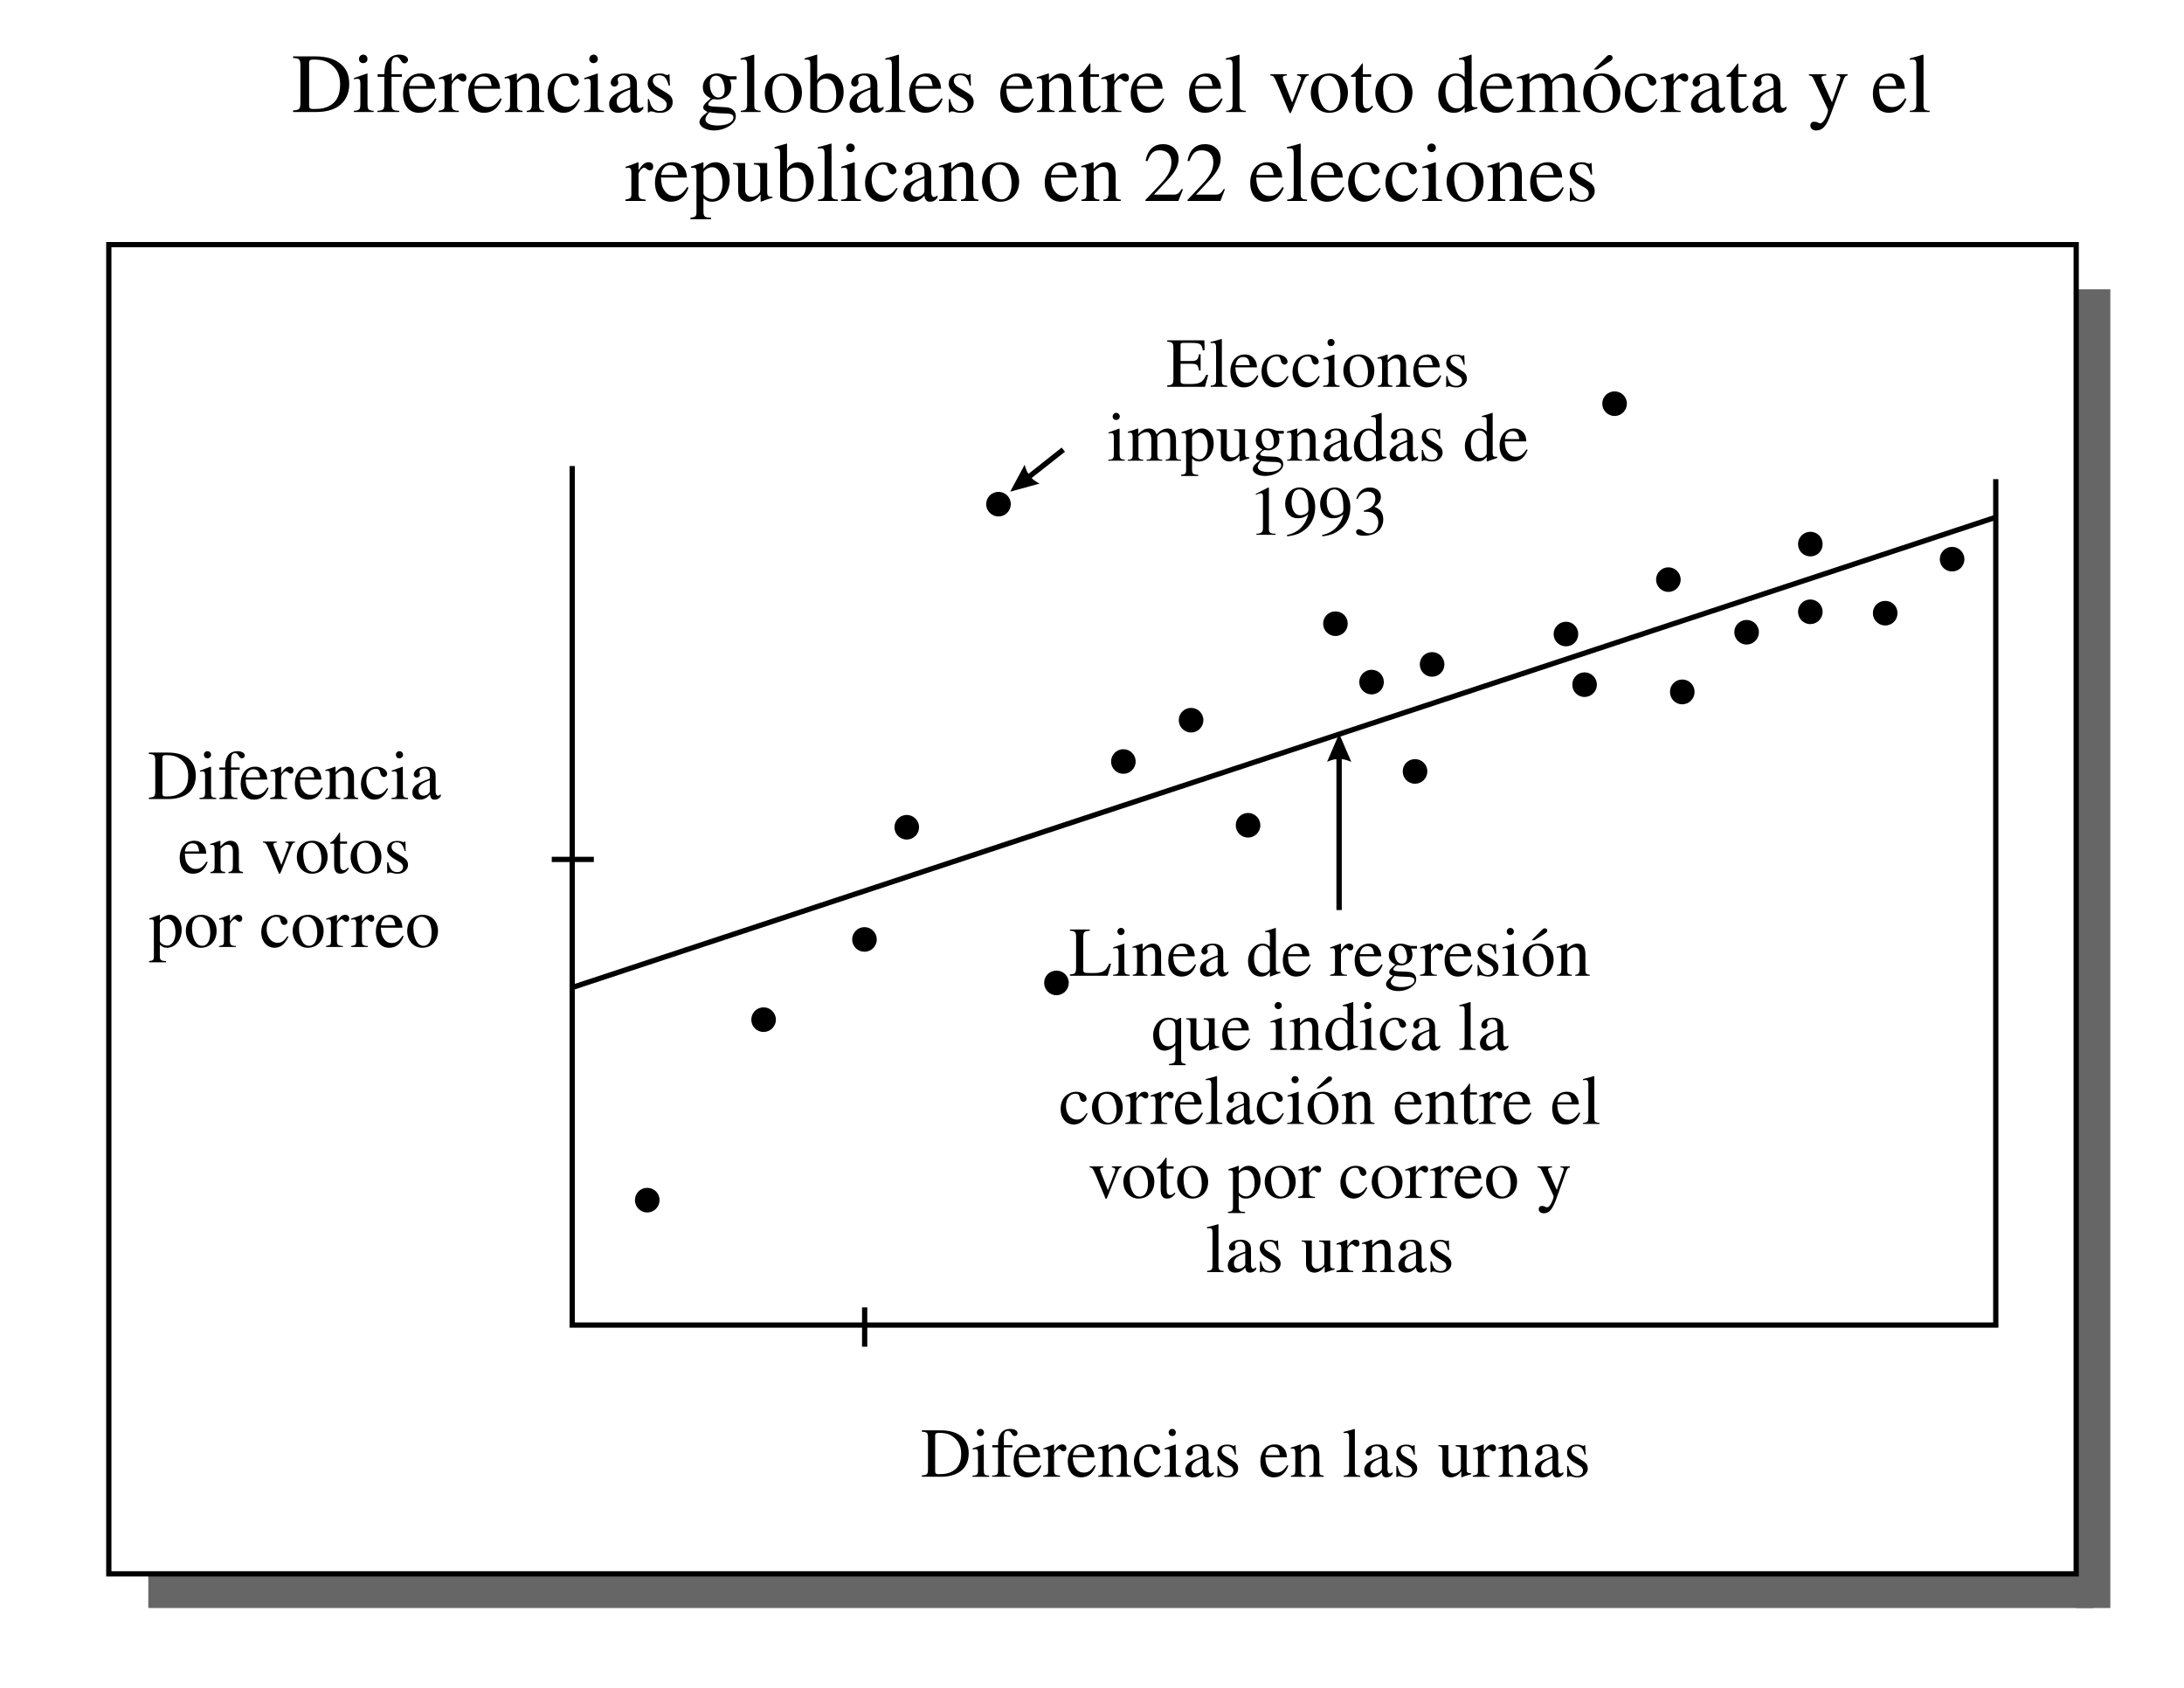 <?xml version="1.0" encoding="UTF-8"?>
<!DOCTYPE svg PUBLIC "-//W3C//DTD SVG 1.1//EN" "http://www.w3.org/Graphics/SVG/1.1/DTD/svg11.dtd">
<!-- Creator: CorelDRAW X7 -->
<svg xmlns="http://www.w3.org/2000/svg" xml:space="preserve" width="110mm" height="85mm" version="1.1" shape-rendering="geometricPrecision" text-rendering="geometricPrecision" image-rendering="optimizeQuality" fill-rule="evenodd" clip-rule="evenodd"
viewBox="0 0 11000 8500"
 xmlns:xlink="http://www.w3.org/1999/xlink">
 <g id="Capa_x0020_1">
  <polygon fill="#666666" points="10457,1457 10629,1457 10629,8098 10457,8098 "/>
  <polygon fill="#666666" points="10543,8098 747,8098 747,7926 10543,7926 "/>
  <g id="_124682333216">
   <path fill="black" fill-rule="nonzero" d="M1476 284l0 8c32,2 37,6 37,39l0 185c0,33 -4,38 -37,40l0 8 119 0c43,0 81,-10 107,-27 37,-24 57,-64 57,-114 0,-44 -14,-77 -42,-100 -28,-25 -72,-39 -127,-39l-114 0zm81 33c0,-14 6,-17 22,-17 42,0 69,7 94,29 27,23 40,52 40,96 0,48 -14,82 -44,102 -25,17 -48,22 -92,22 -17,0 -20,-5 -20,-20l0 -212zm294 -20c0,-12 -9,-22 -21,-22 -12,0 -22,10 -22,22 0,12 9,21 21,21 13,0 22,-9 22,-21zm31 267l0 -6c-28,-2 -31,-7 -31,-38l0 -149 -2 -1 -66 23 0 7c8,-3 14,-3 18,-3 11,0 14,7 14,27l0 96c0,32 -4,36 -33,38l0 6 100 0zm20 -190l0 13 34 0 0 133c0,31 -4,36 -35,38l0 6 110 0 0 -6c-34,-1 -39,-6 -39,-38l0 -133 52 0 0 -13 -52 0 0 -49c0,-25 7,-38 24,-38 9,0 14,4 22,16 7,12 12,16 19,16 10,0 18,-8 18,-18 0,-15 -19,-26 -44,-26 -27,0 -49,12 -60,31 -11,19 -14,34 -15,68l-34 0zm290 121c-21,31 -37,44 -65,44 -20,0 -35,-7 -47,-23 -15,-20 -18,-37 -20,-69l131 0c-2,-23 -6,-36 -15,-48 -13,-19 -32,-29 -59,-29 -53,0 -87,43 -87,102 0,59 30,96 80,96 43,0 72,-24 89,-70l-7 -3zm-131 -62c5,-31 21,-48 45,-48 28,0 37,14 42,48l-87 0zm214 -63l-2 0c-23,8 -38,14 -63,22l0 7c6,-1 10,-2 15,-2 11,0 14,7 14,26l0 106c0,21 -3,24 -30,29l0 6 102 0 0 -6c-29,-1 -36,-8 -36,-32l0 -95c0,-14 18,-35 30,-35 2,0 6,2 11,7 6,6 11,8 17,8 10,0 16,-7 16,-19 0,-14 -9,-22 -23,-22 -18,0 -30,9 -51,39l0 -39zm245 125c-21,31 -37,44 -65,44 -20,0 -35,-7 -47,-23 -15,-20 -17,-37 -20,-69l131 0c-2,-23 -6,-36 -15,-48 -13,-19 -32,-29 -58,-29 -54,0 -88,43 -88,102 0,59 30,96 80,96 43,0 72,-24 89,-70l-7 -3zm-131 -62c5,-31 21,-48 45,-48 28,0 37,14 42,48l-87 0zm352 131l0 -6c-21,-2 -26,-7 -26,-30l0 -93c0,-42 -18,-65 -50,-65 -20,0 -39,9 -61,34l-1 0 0 -33 -3 -1c-21,7 -35,12 -58,19l0 7c3,-1 8,-2 12,-2 12,0 15,7 15,28l0 102c0,25 -4,32 -26,34l0 6 89 0 0 -6c-21,-2 -27,-8 -27,-24l0 -117c19,-19 29,-24 43,-24 21,0 31,13 31,43l0 84c0,28 -5,36 -26,38l0 6 88 0zm174 -66c-20,30 -35,40 -59,40 -39,0 -66,-34 -66,-83 0,-44 23,-73 58,-73 15,0 20,4 25,20l2 9c4,13 11,20 21,20 11,0 19,-8 19,-18 0,-24 -29,-43 -65,-43 -20,0 -40,7 -57,21 -23,19 -35,48 -35,84 0,54 33,93 80,93 18,0 34,-5 49,-17 12,-10 21,-23 34,-49l-6 -4zm96 -201c0,-12 -9,-22 -21,-22 -12,0 -22,10 -22,22 0,12 9,21 21,21 13,0 22,-9 22,-21zm31 267l0 -6c-28,-2 -31,-7 -31,-38l0 -149 -2 -1 -66 23 0 7c8,-3 14,-3 18,-3 11,0 14,7 14,27l0 96c0,32 -4,36 -33,38l0 6 100 0zm198 -28c-7,6 -12,8 -18,8 -8,0 -14,-8 -14,-28l0 -80c0,-26 -1,-35 -11,-47 -11,-13 -27,-19 -50,-19 -19,0 -37,5 -49,12 -15,10 -22,23 -22,34 0,12 10,20 19,20 11,0 19,-10 19,-18 0,-9 -3,-10 -3,-18 0,-11 13,-20 30,-20 19,0 33,12 33,38l0 23c-48,17 -63,25 -76,34 -17,11 -30,27 -30,49 0,28 19,44 45,44 18,0 39,-5 61,-30l1 0c2,22 11,30 27,30 14,0 25,-4 38,-20l0 -12zm-66 -25c0,12 -2,18 -15,26 -7,5 -16,7 -24,7 -17,0 -29,-10 -29,-33 0,-13 4,-23 14,-32 11,-10 28,-19 54,-28l0 60zm133 -74c-12,-7 -19,-20 -19,-29 0,-20 14,-29 32,-29 26,0 38,14 48,52l6 0 -2 -57 -4 0c-4,4 -5,4 -7,4 -3,0 -7,-1 -12,-3 -9,-5 -18,-5 -28,-5 -35,0 -59,19 -59,52 0,22 16,42 51,61l23 13c14,8 22,19 22,32 0,17 -13,31 -35,31 -29,0 -45,-18 -54,-60l-6 0 0 67 5 0c3,-4 5,-5 10,-5 5,0 10,0 20,4 9,3 22,3 31,3 32,0 59,-24 59,-52 0,-25 -10,-36 -37,-52l-44 -27zm403 -37l0 -16 -33 0c-8,0 -14,-2 -23,-5l-9 -3c-12,-4 -23,-6 -34,-6 -39,0 -71,30 -71,69 0,26 11,42 40,56 -6,6 -12,12 -19,17 -13,12 -19,21 -19,29 0,10 5,14 22,23 -30,22 -41,36 -41,51 0,23 33,42 73,42 31,0 63,-11 85,-28 17,-13 25,-27 25,-44 0,-26 -20,-44 -51,-45l-55 -3c-22,-1 -33,-4 -33,-11 0,-9 14,-24 26,-27l8 1c7,1 13,1 16,1 15,0 30,-6 44,-16 15,-12 22,-27 22,-49 0,-13 -2,-22 -8,-36l35 0zm-135 21c0,-25 12,-40 32,-40 13,0 24,8 31,20 8,15 12,34 12,52 0,23 -12,38 -31,38 -26,0 -44,-28 -44,-69l0 -1zm119 170c0,25 -32,41 -80,41 -37,0 -61,-12 -61,-30 0,-10 3,-17 20,-37 15,3 48,6 69,6 38,0 52,5 52,20zm137 -27l0 -6c-27,-2 -32,-7 -32,-31l0 -250 -2 -2c-22,7 -38,12 -67,19l0 7c7,-1 12,-1 16,-1 13,0 17,6 17,27l0 198c0,24 -6,31 -32,33l0 6 100 0zm208 -98c0,-58 -40,-96 -92,-96 -57,0 -95,39 -95,98 0,59 40,100 91,100 57,0 96,-43 96,-102zm-39 12c0,49 -18,79 -49,79 -16,0 -29,-8 -39,-22 -15,-22 -22,-53 -22,-86 0,-43 20,-68 49,-68 18,0 30,9 40,22 14,17 21,46 21,75zm116 -202l-2 -1c-18,6 -29,9 -49,15l-12 4 0 7c2,0 4,-1 7,-1 17,0 21,3 21,25l0 216c0,14 35,27 69,27 56,0 99,-43 99,-105 0,-53 -30,-93 -76,-93 -26,0 -48,14 -57,35l0 -129zm0 154c0,-18 20,-34 42,-34 15,0 29,7 38,20 10,15 16,39 16,65 0,24 -5,43 -16,56 -9,12 -22,18 -39,18 -22,0 -41,-9 -41,-22l0 -103zm334 106c-7,6 -11,8 -18,8 -8,0 -13,-8 -13,-28l0 -80c0,-26 -2,-35 -12,-47 -10,-13 -26,-19 -50,-19 -19,0 -37,5 -49,12 -15,10 -21,23 -21,34 0,12 9,20 18,20 11,0 19,-10 19,-18 0,-9 -2,-10 -2,-18 0,-11 13,-20 29,-20 19,0 33,12 33,38l0 23c-47,17 -63,25 -76,34 -16,11 -29,27 -29,49 0,28 18,44 44,44 18,0 39,-5 61,-30l1 0c2,22 11,30 27,30 14,0 25,-4 38,-20l0 -12zm-66 -25c0,12 -2,18 -14,26 -8,5 -16,7 -25,7 -16,0 -29,-10 -29,-33 0,-13 4,-23 14,-32 11,-10 28,-19 54,-28l0 60zm176 53l0 -6c-27,-2 -32,-7 -32,-31l0 -250 -2 -2c-22,7 -38,12 -67,19l0 7c7,-1 12,-1 16,-1 13,0 17,6 17,27l0 198c0,24 -6,31 -32,33l0 6 100 0zm181 -69c-20,31 -36,44 -65,44 -19,0 -35,-7 -47,-23 -15,-20 -17,-37 -19,-69l130 0c-2,-23 -6,-36 -14,-48 -14,-19 -33,-29 -59,-29 -54,0 -88,43 -88,102 0,59 31,96 81,96 42,0 72,-24 88,-70l-7 -3zm-130 -62c4,-31 21,-48 44,-48 28,0 37,14 42,48l-86 0zm212 4c-12,-7 -19,-20 -19,-29 0,-20 14,-29 32,-29 26,0 38,14 48,52l6 0 -2 -57 -4 0c-4,4 -6,4 -7,4 -3,0 -7,-1 -12,-3 -9,-5 -18,-5 -28,-5 -35,0 -59,19 -59,52 0,22 16,42 51,61l23 13c14,8 22,19 22,32 0,17 -13,31 -35,31 -29,0 -45,-18 -54,-60l-6 0 0 67 5 0c3,-4 5,-5 10,-5 5,0 10,0 20,4 9,3 22,3 31,3 32,0 59,-24 59,-52 0,-25 -10,-36 -37,-52l-44 -27zm377 58c-21,31 -37,44 -65,44 -20,0 -36,-7 -47,-23 -16,-20 -18,-37 -20,-69l131 0c-2,-23 -6,-36 -15,-48 -13,-19 -32,-29 -59,-29 -53,0 -87,43 -87,102 0,59 30,96 80,96 42,0 72,-24 89,-70l-7 -3zm-131 -62c5,-31 21,-48 45,-48 28,0 37,14 41,48l-86 0zm351 131l0 -6c-20,-2 -25,-7 -25,-30l0 -93c0,-42 -18,-65 -50,-65 -20,0 -39,9 -61,34l-1 0 0 -33 -3 -1c-21,7 -35,12 -58,19l0 7c3,-1 7,-2 12,-2 12,0 15,7 15,28l0 102c0,25 -5,32 -26,34l0 6 89 0 0 -6c-22,-2 -28,-8 -28,-24l0 -117c20,-19 30,-24 44,-24 21,0 31,13 31,43l0 84c0,28 -5,36 -26,38l-1 6 88 0zm119 -32c-9,11 -16,14 -25,14 -16,0 -22,-11 -22,-38l0 -121 43 0 0 -13 -43 0 0 -49c0,-5 -1,-6 -3,-6 -3,4 -6,8 -9,12 -16,23 -30,39 -41,45 -4,3 -7,6 -7,8 0,2 1,2 2,3l22 0 0 128c0,35 13,53 38,53 21,0 37,-10 51,-32l-6 -4zm73 -162l-2 0c-22,8 -38,14 -63,22l0 7c6,-1 10,-2 15,-2 11,0 15,7 15,26l0 106c0,21 -3,24 -30,29l0 6 101 0 0 -6c-29,-1 -36,-8 -36,-32l0 -95c0,-14 18,-35 30,-35 2,0 6,2 11,7 7,6 11,8 17,8 10,0 16,-7 16,-19 0,-14 -9,-22 -23,-22 -18,0 -30,9 -51,39l0 -39zm245 125c-20,31 -37,44 -65,44 -19,0 -35,-7 -47,-23 -15,-20 -17,-37 -19,-69l130 0c-2,-23 -6,-36 -14,-48 -14,-19 -33,-29 -59,-29 -54,0 -88,43 -88,102 0,59 31,96 81,96 42,0 72,-24 88,-70l-7 -3zm-131 -62c5,-31 22,-48 45,-48 28,0 37,14 42,48l-87 0zm425 62c-21,31 -37,44 -65,44 -20,0 -35,-7 -47,-23 -15,-20 -18,-37 -20,-69l131 0c-2,-23 -6,-36 -15,-48 -13,-19 -32,-29 -58,-29 -54,0 -88,43 -88,102 0,59 30,96 80,96 43,0 72,-24 89,-70l-7 -3zm-131 -62c5,-31 21,-48 45,-48 28,0 37,14 42,48l-87 0zm255 131l0 -6c-27,-2 -32,-7 -32,-31l0 -250 -2 -2c-22,7 -37,12 -67,19l0 7c7,-1 13,-1 16,-1 14,0 18,6 18,27l0 198c0,24 -6,31 -33,33l0 6 100 0zm317 -190l-59 0 0 6c13,1 20,6 20,14 0,4 -1,8 -3,12l-42 110 -43 -108c-2,-7 -4,-12 -4,-16 0,-8 5,-11 20,-12l0 -6 -83 0 0 6c16,1 20,5 38,49l51 121c2,4 2,7 4,9 3,8 5,11 7,11 3,0 6,-5 12,-21l54 -136c12,-28 15,-32 28,-33l0 -6zm197 92c0,-58 -40,-96 -91,-96 -58,0 -96,39 -96,98 0,59 41,100 92,100 57,0 95,-43 95,-102zm-38 12c0,49 -19,79 -50,79 -15,0 -29,-8 -38,-22 -16,-22 -23,-53 -23,-86 0,-43 20,-68 50,-68 18,0 30,9 40,22 13,17 21,46 21,75zm160 54c-9,11 -16,14 -25,14 -16,0 -22,-11 -22,-38l0 -121 42 0 0 -13 -42 0 0 -49c0,-5 -1,-6 -3,-6 -3,4 -6,8 -9,12 -16,23 -30,39 -41,45 -5,3 -7,6 -7,8 0,2 0,2 2,3l22 0 0 128c0,35 13,53 37,53 21,0 37,-10 51,-32l-5 -4zm203 -66c0,-58 -40,-96 -91,-96 -57,0 -96,39 -96,98 0,59 41,100 92,100 57,0 95,-43 95,-102zm-38 12c0,49 -19,79 -50,79 -15,0 -29,-8 -38,-22 -16,-22 -22,-53 -22,-86 0,-43 19,-68 49,-68 18,0 30,9 40,22 13,17 21,46 21,75zm365 68l0 -6c-8,0 -8,0 -10,0 -15,0 -19,-5 -19,-24l0 -240 -2 -1c-20,7 -35,12 -62,19l0 7c3,-1 6,-1 9,-1 16,0 20,4 20,22l0 66c-16,-14 -28,-18 -45,-18 -49,0 -88,47 -88,107 0,55 31,91 78,91 24,0 40,-8 55,-28l0 27 1 1 63 -22zm-64 -25c0,3 -3,8 -7,12 -7,9 -18,13 -31,13 -36,0 -59,-33 -59,-85 0,-48 21,-80 53,-80 23,0 44,20 44,43l0 97zm240 -26c-21,31 -37,44 -65,44 -20,0 -35,-7 -47,-23 -15,-20 -17,-37 -20,-69l131 0c-2,-23 -6,-36 -15,-48 -13,-19 -32,-29 -58,-29 -54,0 -88,43 -88,102 0,59 30,96 80,96 43,0 72,-24 89,-70l-7 -3zm-131 -62c5,-31 21,-48 45,-48 28,0 37,14 42,48l-87 0zm474 131l0 -6 -11 -1c-12,-1 -18,-6 -18,-25l0 -86c0,-50 -15,-76 -49,-76 -25,0 -46,11 -69,35 -8,-24 -22,-35 -45,-35 -19,0 -37,3 -65,32l0 0 0 -31 -4 -1c-21,8 -35,12 -59,19l0 7c6,-1 9,-2 14,-2 11,0 15,7 15,28l0 105c0,25 -6,30 -30,31l0 6 94 0 0 -6c-22,-1 -29,-5 -29,-23l0 -118c0,-1 3,-4 6,-7 8,-10 29,-18 45,-18 18,0 27,17 27,47l0 89c0,26 -5,28 -29,30l0 6 95 0 0 -6c-24,-1 -30,-6 -30,-34l0 -107c12,-18 25,-25 45,-25 24,0 33,14 33,47l0 87c0,25 -4,29 -28,32l0 6 92 0zm67 -214l17 0 65 -41c9,-6 13,-11 13,-18 0,-9 -6,-14 -15,-14 -7,0 -10,2 -18,10l-62 63zm134 116c0,-58 -40,-96 -92,-96 -57,0 -95,39 -95,98 0,59 40,100 91,100 58,0 96,-43 96,-102zm-38 12c0,49 -19,79 -50,79 -16,0 -29,-8 -39,-22 -15,-22 -22,-53 -22,-86 0,-43 20,-68 49,-68 18,0 30,9 40,22 14,17 22,46 22,75zm219 20c-21,30 -36,40 -60,40 -39,0 -66,-34 -66,-83 0,-44 24,-73 58,-73 15,0 21,4 25,20l3 9c3,13 11,20 20,20 11,0 20,-8 20,-18 0,-24 -30,-43 -65,-43 -20,0 -41,7 -58,21 -22,19 -35,48 -35,84 0,54 33,93 80,93 19,0 35,-5 49,-17 13,-10 21,-23 35,-49l-6 -4zm87 -128l-2 0c-23,8 -38,14 -63,22l0 7c6,-1 10,-2 15,-2 11,0 14,7 14,26l0 106c0,21 -3,24 -30,29l0 6 102 0 0 -6c-29,-1 -36,-8 -36,-32l0 -95c0,-14 18,-35 30,-35 2,0 6,2 11,7 6,6 11,8 17,8 10,0 16,-7 16,-19 0,-14 -9,-22 -23,-22 -18,0 -30,9 -51,39l0 -39zm259 166c-7,6 -11,8 -18,8 -7,0 -13,-8 -13,-28l0 -80c0,-26 -2,-35 -12,-47 -10,-13 -26,-19 -50,-19 -19,0 -36,5 -48,12 -15,10 -22,23 -22,34 0,12 9,20 18,20 11,0 20,-10 20,-18 0,-9 -3,-10 -3,-18 0,-11 13,-20 30,-20 19,0 33,12 33,38l0 23c-48,17 -64,25 -76,34 -17,11 -30,27 -30,49 0,28 18,44 44,44 19,0 39,-5 62,-30l0 0c2,22 12,30 27,30 15,0 26,-4 38,-20l0 -12zm-65 -25c0,12 -3,18 -15,26 -7,5 -16,7 -24,7 -17,0 -30,-10 -30,-33 0,-13 5,-23 15,-32 10,-10 28,-19 54,-28l0 60zm179 21c-9,11 -16,14 -25,14 -16,0 -22,-11 -22,-38l0 -121 42 0 0 -13 -42 0 0 -49c0,-5 -1,-6 -3,-6 -3,4 -6,8 -9,12 -16,23 -30,39 -41,45 -5,3 -7,6 -7,8 0,2 0,2 2,3l22 0 0 128c0,35 13,53 37,53 21,0 37,-10 51,-32l-5 -4zm196 4c-7,6 -11,8 -18,8 -7,0 -13,-8 -13,-28l0 -80c0,-26 -2,-35 -12,-47 -10,-13 -26,-19 -50,-19 -19,0 -37,5 -48,12 -15,10 -22,23 -22,34 0,12 9,20 18,20 11,0 20,-10 20,-18 0,-9 -3,-10 -3,-18 0,-11 13,-20 30,-20 19,0 33,12 33,38l0 23c-48,17 -64,25 -76,34 -17,11 -30,27 -30,49 0,28 18,44 44,44 19,0 39,-5 62,-30l0 0c2,22 12,30 27,30 15,0 26,-4 38,-20l0 -12zm-65 -25c0,12 -3,18 -15,26 -7,5 -16,7 -25,7 -16,0 -29,-10 -29,-33 0,-13 4,-23 15,-32 10,-10 28,-19 54,-28l0 60zm373 -137l-56 0 0 6c13,0 19,4 19,10 0,2 0,5 -1,8l-41 117 -48 -106c-2,-6 -5,-13 -5,-17 0,-8 6,-11 24,-12l0 -6 -87 0 0 6c11,1 18,5 22,15l56 119c8,17 18,36 18,43 0,6 -8,33 -17,45 -7,11 -15,19 -21,19 -3,0 -6,0 -11,-3 -8,-4 -14,-5 -22,-5 -10,0 -18,8 -18,19 0,14 11,25 29,25 33,0 52,-22 74,-82l64 -173c6,-16 11,-21 21,-22l0 -6z"/>
   <path fill="black" fill-rule="nonzero" d="M9595 495c-20,31 -37,44 -65,44 -19,0 -35,-7 -47,-23 -15,-20 -17,-37 -19,-69l130 0c-2,-23 -6,-36 -14,-48 -14,-19 -33,-29 -59,-29 -54,0 -88,43 -88,102 0,59 31,96 81,96 42,0 72,-24 88,-70l-7 -3zm-131 -62c5,-31 22,-48 45,-48 28,0 37,14 42,48l-87 0zm255 131l0 -6c-27,-2 -31,-7 -31,-31l0 -250 -3 -2c-22,7 -37,12 -66,19l0 7c6,-1 12,-1 15,-1 14,0 18,6 18,27l0 198c0,24 -6,31 -33,33l0 6 100 0zm-6503 254l-2 -1c-23,9 -38,15 -63,23l0 7c6,-2 10,-2 15,-2 10,0 14,7 14,25l0 106c0,21 -3,24 -30,29l0 7 102 0 0 -7c-29,-1 -36,-7 -36,-31l0 -96c0,-13 18,-34 29,-34 3,0 7,2 11,6 7,6 12,8 17,8 11,0 17,-7 17,-19 0,-14 -9,-22 -23,-22 -18,0 -30,9 -51,40l0 -39zm245 124c-21,32 -37,45 -65,45 -20,0 -35,-8 -47,-24 -15,-20 -18,-36 -20,-69l131 0c-2,-22 -6,-36 -15,-48 -13,-19 -32,-29 -59,-29 -53,0 -87,43 -87,103 0,58 30,96 80,96 43,0 72,-25 89,-71l-7 -3zm-131 -61c5,-32 21,-49 45,-49 28,0 37,15 41,49l-86 0zm213 -63l-2 -1c-22,9 -38,14 -61,22l0 6c4,0 7,0 11,0 14,0 17,4 17,24l0 198c0,22 -5,27 -30,29l0 8 103 0 0 -8c-32,0 -38,-5 -38,-32l0 -66c16,14 25,18 43,18 51,0 89,-47 89,-109 0,-52 -29,-90 -71,-90 -23,0 -42,10 -61,33l0 -32zm0 52c0,-12 24,-28 44,-28 31,0 52,33 52,82 0,47 -21,78 -51,78 -20,0 -45,-15 -45,-28l0 -104zm348 121l-2 0c-20,0 -25,-5 -25,-25l0 -145 -67 0 0 7c26,2 32,6 32,28l0 98c0,15 -3,18 -10,24 -11,10 -23,13 -35,13 -17,0 -31,-14 -31,-33l0 -137 -61 0 0 6c20,1 26,7 26,29l0 106c0,32 19,54 52,54 15,0 39,-8 60,-36l1 0 0 34 2 2c21,-9 36,-14 58,-20l0 -5zm73 -268l-2 0c-18,6 -29,8 -49,14l-12 4 0 7c2,0 4,0 7,0 17,0 21,3 21,24l0 216c0,14 35,28 70,28 55,0 99,-43 99,-106 0,-52 -31,-93 -77,-93 -25,0 -48,14 -57,36l0 -130zm0 154c0,-18 20,-33 42,-33 15,0 29,7 38,20 10,14 16,39 16,64 0,25 -5,44 -15,56 -10,12 -23,18 -40,18 -22,0 -41,-8 -41,-22l0 -103zm256 135l0 -7c-27,-1 -32,-7 -32,-30l0 -251 -2 -1c-22,7 -38,11 -67,18l0 7c7,-1 13,-1 16,-1 13,0 18,7 18,27l0 199c0,23 -6,30 -33,32l0 7 100 0zm85 -268c0,-12 -9,-21 -22,-21 -11,0 -21,9 -21,21 0,12 9,22 21,22 13,0 22,-10 22,-22zm31 268l0 -7c-28,-2 -31,-6 -31,-38l0 -148 -2 -2 -66 23 0 7c8,-2 14,-2 18,-2 11,0 14,7 14,27l0 96c0,32 -4,36 -33,37l0 7 100 0zm179 -66c-20,29 -36,39 -60,39 -39,0 -65,-33 -65,-82 0,-44 23,-74 57,-74 16,0 21,5 25,21l3 9c3,12 11,19 20,19 11,0 20,-8 20,-17 0,-24 -30,-44 -65,-44 -20,0 -40,8 -57,22 -23,19 -36,48 -36,83 0,55 34,94 81,94 18,0 34,-6 48,-18 13,-10 21,-22 35,-49l-6 -3zm207 38c-8,6 -12,8 -19,8 -7,0 -13,-9 -13,-28l0 -81c0,-26 -1,-35 -12,-47 -10,-12 -26,-19 -49,-19 -20,0 -37,5 -49,13 -15,9 -22,23 -22,34 0,11 10,19 18,19 11,0 20,-9 20,-17 0,-9 -3,-10 -3,-18 0,-12 13,-21 30,-21 19,0 33,12 33,38l0 23c-48,18 -63,26 -76,34 -17,11 -30,28 -30,50 0,28 18,44 45,44 18,0 39,-6 61,-31l0 0c3,22 12,31 28,31 14,0 25,-4 38,-20l0 -12zm-66 -26c0,12 -3,18 -15,27 -7,4 -16,6 -24,6 -17,0 -30,-10 -30,-32 0,-13 5,-23 15,-33 10,-10 28,-18 54,-28l0 60zm272 54l0 -7c-21,-2 -26,-6 -26,-29l0 -94c0,-42 -18,-65 -50,-65 -19,0 -39,9 -61,34l0 0 0 -33 -4 -1c-20,8 -34,12 -58,19l0 7c3,-1 8,-1 13,-1 11,0 14,6 14,27l0 103c0,25 -4,32 -26,33l0 7 89 0 0 -7c-21,-1 -27,-7 -27,-24l0 -117c19,-19 30,-24 44,-24 20,0 30,13 30,43l0 84c0,28 -5,37 -26,38l0 7 88 0zm205 -98c0,-58 -40,-97 -91,-97 -57,0 -96,39 -96,98 0,59 41,101 92,101 57,0 95,-43 95,-102zm-38 11c0,49 -19,79 -50,79 -15,0 -29,-8 -38,-21 -16,-23 -22,-53 -22,-87 0,-42 19,-67 49,-67 18,0 30,8 40,21 13,17 21,47 21,75zm329 17c-20,32 -36,45 -65,45 -19,0 -35,-8 -47,-24 -15,-20 -17,-36 -19,-69l130 0c-2,-22 -6,-36 -14,-48 -14,-19 -33,-29 -59,-29 -53,0 -88,43 -88,103 0,58 31,96 81,96 42,0 72,-25 88,-71l-7 -3zm-130 -61c4,-32 21,-49 44,-49 28,0 37,15 42,49l-86 0zm351 131l0 -7c-21,-2 -26,-6 -26,-29l0 -94c0,-42 -18,-65 -50,-65 -19,0 -39,9 -61,34l0 0 0 -33 -4 -1c-20,8 -34,12 -58,19l0 7c3,-1 8,-1 13,-1 12,0 14,6 14,27l0 103c0,25 -4,32 -26,33l0 7 90 0 0 -7c-22,-1 -28,-7 -28,-24l0 -117c20,-19 30,-24 44,-24 20,0 31,13 31,43l0 84c0,28 -6,37 -27,38l0 7 88 0zm313 -58l-6 -3c-14,24 -23,29 -41,29l-99 0 70 -75c38,-40 54,-71 54,-105 0,-42 -30,-74 -78,-74 -52,0 -79,34 -88,84l9 2c17,-42 31,-55 62,-55 36,0 59,21 59,60 0,36 -15,68 -55,110l-76 80 0 5 166 0 23 -58zm211 0l-5 -3c-14,24 -23,29 -41,29l-99 0 70 -75c37,-40 54,-71 54,-105 0,-42 -31,-74 -78,-74 -53,0 -80,34 -89,84l9 2c17,-42 32,-55 63,-55 36,0 58,21 58,60 0,36 -15,68 -55,110l-75 80 0 5 166 0 22 -58zm290 -12c-21,32 -37,45 -65,45 -20,0 -35,-8 -47,-24 -15,-20 -18,-36 -20,-69l131 0c-2,-22 -6,-36 -15,-48 -13,-19 -32,-29 -59,-29 -53,0 -87,43 -87,103 0,58 30,96 80,96 43,0 72,-25 89,-71l-7 -3zm-131 -61c5,-32 21,-49 45,-49 28,0 37,15 42,49l-87 0zm255 131l0 -7c-27,-1 -32,-7 -32,-30l0 -251 -2 -1c-22,7 -38,11 -67,18l0 7c7,-1 13,-1 16,-1 13,0 18,7 18,27l0 199c0,23 -6,30 -33,32l0 7 100 0zm182 -70c-21,32 -37,45 -66,45 -19,0 -35,-8 -47,-24 -15,-20 -17,-36 -19,-69l130 0c-1,-22 -6,-36 -14,-48 -14,-19 -33,-29 -59,-29 -53,0 -87,43 -87,103 0,58 30,96 80,96 42,0 72,-25 88,-71l-6 -3zm-131 -61c5,-32 21,-49 45,-49 28,0 37,15 41,49l-86 0zm314 65c-20,29 -35,39 -59,39 -39,0 -66,-33 -66,-82 0,-44 23,-74 58,-74 15,0 20,5 25,21l2 9c4,12 11,19 20,19 11,0 20,-8 20,-17 0,-24 -29,-44 -65,-44 -20,0 -40,8 -57,22 -23,19 -36,48 -36,83 0,55 34,94 81,94 18,0 34,-6 49,-18 12,-10 21,-22 34,-49l-6 -3zm188 0c-20,29 -35,39 -59,39 -39,0 -66,-33 -66,-82 0,-44 23,-74 58,-74 15,0 20,5 25,21l2 9c4,12 11,19 20,19 11,0 20,-8 20,-17 0,-24 -29,-44 -65,-44 -20,0 -40,8 -57,22 -23,19 -36,48 -36,83 0,55 34,94 81,94 18,0 34,-6 49,-18 12,-10 21,-22 34,-49l-6 -3zm96 -202c0,-12 -9,-21 -22,-21 -11,0 -21,9 -21,21 0,12 9,22 21,22 13,0 22,-10 22,-22zm31 268l0 -7c-28,-2 -31,-6 -31,-38l0 -148 -2 -2 -66 23 0 7c8,-2 14,-2 18,-2 11,0 14,7 14,27l0 96c0,32 -4,36 -33,37l0 7 100 0zm209 -98c0,-58 -39,-97 -91,-97 -57,0 -95,39 -95,98 0,59 40,101 91,101 57,0 95,-43 95,-102zm-38 11c0,49 -18,79 -50,79 -15,0 -28,-8 -38,-21 -15,-23 -22,-53 -22,-87 0,-42 20,-67 49,-67 18,0 30,8 40,21 14,17 21,47 21,75zm256 87l0 -7c-20,-2 -25,-6 -25,-29l0 -94c0,-42 -18,-65 -50,-65 -20,0 -39,9 -61,34l-1 0 0 -33 -3 -1c-21,8 -35,12 -58,19l0 7c3,-1 8,-1 12,-1 12,0 15,6 15,27l0 103c0,25 -5,32 -26,33l0 7 89 0 0 -7c-21,-1 -27,-7 -27,-24l0 -117c19,-19 29,-24 43,-24 21,0 31,13 31,43l0 84c0,28 -5,37 -26,38l-1 7 88 0zm180 -70c-21,32 -37,45 -66,45 -19,0 -35,-8 -47,-24 -15,-20 -17,-36 -19,-69l130 0c-1,-22 -6,-36 -14,-48 -14,-19 -33,-29 -59,-29 -53,0 -88,43 -88,103 0,58 31,96 81,96 42,0 72,-25 88,-71l-6 -3zm-131 -61c4,-32 21,-49 45,-49 28,0 36,15 41,49l-86 0zm212 3c-12,-7 -18,-19 -18,-28 0,-20 13,-29 31,-29 26,0 38,14 48,52l7 0 -3 -58 -4 0c-4,4 -5,4 -7,4 -3,0 -7,-1 -12,-3 -9,-4 -18,-5 -28,-5 -35,0 -59,19 -59,52 0,22 16,42 51,62l23 13c14,7 22,18 22,31 0,18 -13,32 -35,32 -29,0 -45,-19 -53,-60l-7 0 0 66 5 0c3,-4 5,-5 10,-5 5,0 10,1 20,4 10,4 22,4 31,4 32,0 59,-25 59,-53 0,-24 -10,-36 -37,-52l-44 -27z"/>
  </g>
  <path fill="black" fill-rule="nonzero" d="M750 3790l0 7c27,2 32,5 32,33l0 153c0,28 -4,32 -32,34l0 7 100 0c35,0 67,-9 89,-23 31,-20 47,-53 47,-95 0,-36 -12,-64 -34,-84 -24,-21 -61,-32 -106,-32l-96 0zm68 28c0,-12 5,-15 18,-15 35,0 58,6 79,25 22,19 33,43 33,80 0,40 -12,68 -37,84 -21,14 -40,19 -77,19 -13,0 -16,-5 -16,-17l0 -176zm245 -17c0,-10 -8,-18 -18,-18 -10,0 -18,8 -18,18 0,10 8,18 18,18 10,0 18,-8 18,-18zm26 223l0 -6c-23,-1 -26,-5 -26,-31l0 -124 -2 -2 -54 20 0 5c6,-1 11,-1 14,-1 9,0 12,5 12,22l0 80c0,27 -3,30 -28,31l0 6 84 0zm16 -159l0 11 29 0 0 111c0,26 -4,30 -29,31l0 6 91 0 0 -6c-29,-1 -32,-5 -32,-31l0 -111 43 0 0 -11 -43 0 0 -41c0,-21 6,-31 19,-31 8,0 13,3 19,13 6,10 10,13 16,13 8,0 15,-6 15,-14 0,-13 -16,-22 -37,-22 -22,0 -41,9 -50,25 -9,16 -12,29 -12,57l-29 0zm242 101c-17,26 -31,37 -54,37 -17,0 -30,-6 -39,-20 -13,-16 -15,-30 -17,-57l109 0c-1,-19 -5,-30 -12,-40 -11,-16 -27,-25 -49,-25 -45,0 -73,36 -73,86 0,49 25,80 67,80 35,0 60,-20 74,-59l-6 -2zm-109 -51c4,-27 18,-41 37,-41 24,0 31,12 35,41l-72 0zm178 -53l-2 -1c-18,8 -31,13 -52,19l0 6c5,-1 8,-1 13,-1 8,0 12,5 12,21l0 88c0,18 -3,20 -26,24l0 6 85 0 0 -6c-24,-1 -30,-6 -30,-26l0 -79c0,-12 15,-29 25,-29 2,0 5,1 9,5 6,5 10,7 14,7 9,0 14,-6 14,-16 0,-12 -8,-19 -19,-19 -15,0 -25,8 -43,34l0 -33zm204 104c-17,26 -30,37 -54,37 -16,0 -29,-6 -39,-20 -13,-16 -15,-30 -16,-57l108 0c-1,-19 -5,-30 -12,-40 -11,-16 -27,-25 -49,-25 -44,0 -73,36 -73,86 0,49 26,80 67,80 36,0 60,-20 74,-59l-6 -2zm-109 -51c4,-27 18,-41 38,-41 23,0 31,12 34,41l-72 0zm293 109l0 -6c-17,-1 -21,-5 -21,-24l0 -78c0,-35 -15,-55 -42,-55 -16,0 -32,8 -51,29l0 0 0 -28 -3 -1c-17,7 -29,11 -48,16l0 6c2,-1 6,-1 10,-1 10,0 12,5 12,23l0 86c0,20 -4,26 -22,27l0 6 75 0 0 -6c-18,-1 -23,-6 -23,-20l0 -97c16,-16 25,-20 36,-20 18,0 26,10 26,35l0 71c0,23 -4,30 -22,31l0 6 73 0zm146 -55c-17,24 -30,33 -50,33 -32,0 -55,-28 -55,-69 0,-37 20,-61 48,-61 13,0 18,3 21,17l2 7c3,11 10,17 17,17 10,0 17,-7 17,-15 0,-20 -25,-37 -54,-37 -17,0 -34,7 -48,18 -19,16 -30,41 -30,70 0,45 28,78 67,78 16,0 29,-5 41,-15 11,-8 18,-18 29,-40l-5 -3zm80 -168c0,-10 -8,-18 -18,-18 -10,0 -18,8 -18,18 0,10 7,18 17,18 11,0 19,-8 19,-18zm25 223l0 -6c-23,-1 -26,-5 -26,-31l0 -124 -1 -2 -55 20 0 5c7,-1 12,-1 15,-1 9,0 12,5 12,22l0 80c0,27 -4,30 -28,31l0 6 83 0zm165 -24c-6,5 -9,7 -15,7 -6,0 -11,-7 -11,-23l0 -68c0,-21 -1,-29 -10,-39 -8,-10 -22,-16 -41,-16 -16,0 -31,5 -41,11 -12,8 -18,19 -18,28 0,10 8,16 15,16 9,0 16,-7 16,-14 0,-7 -2,-9 -2,-15 0,-9 11,-17 25,-17 16,0 27,10 27,32l0 19c-39,14 -52,21 -63,28 -14,9 -25,23 -25,42 0,23 15,36 37,36 15,0 33,-4 51,-26l1 0c2,19 9,26 22,26 12,0 22,-3 32,-17l0 -10zm-55 -21c0,10 -2,15 -12,22 -6,4 -13,6 -20,6 -14,0 -25,-9 -25,-27 0,-11 4,-20 12,-28 9,-8 24,-15 45,-23l0 50zm-1125 360c-17,26 -30,37 -54,37 -16,0 -29,-7 -39,-20 -13,-17 -14,-30 -16,-57l108 0c-1,-19 -5,-31 -12,-40 -11,-16 -27,-25 -49,-25 -44,0 -73,36 -73,86 0,49 26,80 67,80 36,0 60,-20 74,-59l-6 -2zm-109 -51c4,-27 18,-41 38,-41 23,0 31,12 34,41l-72 0zm293 109l0 -6c-17,-2 -21,-5 -21,-24l0 -78c0,-35 -15,-55 -42,-55 -16,0 -32,8 -51,29l0 0 0 -28 -3 -1c-17,7 -29,10 -48,16l0 6c2,-1 6,-1 10,-1 10,0 12,5 12,23l0 85c0,21 -4,27 -21,28l0 6 74 0 0 -6c-18,-1 -23,-6 -23,-20l0 -97c16,-16 25,-20 36,-20 18,0 26,10 26,35l0 71c0,23 -4,30 -22,31l0 6 73 0zm262 -159l-49 0 0 5c11,1 17,5 17,11 0,4 -1,7 -3,11l-34 91 -36 -90c-3,-5 -4,-10 -4,-13 0,-6 5,-9 17,-10l0 -5 -70 0 0 5c14,1 17,4 33,41l42 101c1,3 2,6 3,7 2,7 4,9 6,9 2,0 5,-4 10,-17l45 -113c10,-24 12,-27 23,-28l0 -5zm164 77c0,-49 -33,-81 -76,-81 -47,0 -79,33 -79,82 0,49 33,84 76,84 48,0 79,-36 79,-85zm-31 10c0,41 -16,65 -42,65 -13,0 -24,-6 -32,-17 -13,-19 -18,-45 -18,-73 0,-35 16,-56 41,-56 15,0 25,7 33,18 11,14 18,39 18,63zm133 44c-8,10 -13,13 -21,13 -13,0 -18,-9 -18,-32l0 -101 35 0 0 -11 -35 0 0 -41c0,-4 -1,-5 -3,-5 -2,4 -5,7 -7,10 -13,20 -25,33 -34,38 -4,2 -6,4 -6,7 0,1 0,1 1,2l19 0 0 106c0,30 10,45 31,45 18,0 31,-8 43,-27l-5 -4zm169 -54c0,-49 -33,-81 -76,-81 -47,0 -79,33 -79,82 0,49 33,84 76,84 48,0 79,-36 79,-85zm-31 10c0,41 -16,65 -42,65 -13,0 -24,-6 -32,-17 -13,-19 -18,-45 -18,-73 0,-35 16,-56 40,-56 16,0 25,7 34,18 11,14 18,39 18,63zm97 -35c-10,-6 -15,-16 -15,-24 0,-16 11,-24 26,-24 21,0 32,12 40,44l5 0 -1 -48 -4 0c-3,3 -4,3 -6,3 -2,0 -6,-1 -10,-3 -7,-3 -15,-3 -23,-3 -29,0 -49,15 -49,43 0,18 13,35 42,51l19 11c12,6 19,15 19,26 0,15 -11,26 -29,26 -25,0 -38,-15 -45,-49l-6 0 0 55 5 0c2,-4 4,-4 8,-4 4,0 8,0 17,3 8,3 18,3 25,3 27,0 50,-20 50,-44 0,-20 -9,-30 -31,-43l-37 -23zm-1182 318l-2 -1c-19,8 -32,12 -51,18l0 6c3,-1 6,-1 9,-1 12,0 14,4 14,21l0 165c0,18 -4,22 -24,24l0 6 85 0 0 -6c-26,-1 -31,-5 -31,-27l0 -55c13,11 21,15 36,15 42,0 74,-40 74,-91 0,-43 -25,-75 -59,-75 -20,0 -36,9 -51,28l0 -27zm0 44c0,-11 20,-24 36,-24 26,0 43,27 43,68 0,39 -17,66 -42,66 -17,0 -37,-13 -37,-24l0 -86zm286 36c0,-49 -33,-81 -76,-81 -48,0 -79,33 -79,82 0,49 33,84 76,84 47,0 79,-36 79,-85zm-32 9c0,41 -15,66 -41,66 -13,0 -24,-6 -32,-18 -13,-19 -19,-44 -19,-72 0,-35 17,-56 41,-56 15,0 25,7 34,18 11,14 17,38 17,62zm99 -89l-2 -1c-18,8 -31,12 -52,19l0 6c5,-1 8,-2 12,-2 9,0 12,6 12,22l0 88c0,17 -2,20 -25,24l0 5 85 0 0 -5c-24,-1 -30,-6 -30,-26l0 -80c0,-11 15,-29 25,-29 2,0 5,2 9,6 6,5 10,7 14,7 9,0 14,-6 14,-16 0,-12 -8,-19 -20,-19 -14,0 -24,8 -42,33l0 -32zm290 106c-17,25 -30,34 -50,34 -32,0 -55,-29 -55,-69 0,-37 20,-62 48,-62 13,0 18,4 21,17l2 8c3,10 9,16 17,16 9,0 17,-6 17,-15 0,-19 -25,-36 -55,-36 -16,0 -33,6 -47,18 -19,16 -30,40 -30,70 0,45 28,78 67,78 15,0 29,-5 41,-15 10,-8 17,-19 29,-40l-5 -4zm182 -26c0,-49 -33,-81 -76,-81 -48,0 -80,33 -80,82 0,49 34,84 76,84 48,0 80,-36 80,-85zm-32 9c0,41 -15,66 -42,66 -12,0 -24,-6 -31,-18 -13,-19 -19,-44 -19,-72 0,-35 17,-56 41,-56 15,0 25,7 33,18 12,14 18,38 18,62zm99 -89l-2 -1c-19,8 -31,12 -52,19l0 6c5,-1 8,-2 12,-2 9,0 12,6 12,22l0 88c0,17 -2,20 -25,24l0 5 85 0 0 -5c-24,-1 -30,-6 -30,-26l0 -80c0,-11 15,-29 25,-29 2,0 5,2 9,6 5,5 9,7 14,7 8,0 14,-6 14,-16 0,-12 -8,-19 -20,-19 -15,0 -25,8 -42,33l0 -32zm126 0l-1 -1c-19,8 -32,12 -53,19l0 6c5,-1 9,-2 13,-2 9,0 12,6 12,22l0 88c0,17 -3,20 -25,24l0 5 84 0 0 -5c-24,-1 -30,-6 -30,-26l0 -80c0,-11 15,-29 25,-29 2,0 5,2 9,6 6,5 10,7 14,7 9,0 14,-6 14,-16 0,-12 -7,-19 -19,-19 -15,0 -25,8 -43,33l0 -32zm205 104c-18,26 -31,37 -55,37 -16,0 -29,-7 -39,-20 -12,-17 -14,-30 -16,-57l109 0c-2,-19 -5,-31 -12,-41 -12,-15 -27,-24 -49,-24 -45,0 -73,36 -73,86 0,49 25,80 67,80 35,0 60,-21 73,-59l-5 -2zm-109 -52c4,-26 17,-40 37,-40 23,0 31,12 35,40l-72 0zm287 28c0,-49 -33,-81 -76,-81 -48,0 -79,33 -79,82 0,49 33,84 76,84 47,0 79,-36 79,-85zm-32 9c0,41 -15,66 -41,66 -13,0 -24,-6 -32,-18 -13,-19 -19,-44 -19,-72 0,-35 17,-56 41,-56 15,0 25,7 34,18 11,14 17,38 17,62z"/>
  <path fill="black" fill-rule="nonzero" d="M4643 7203l0 7c27,2 31,5 31,33l0 153c0,28 -3,32 -31,34l0 7 99 0c36,0 67,-9 89,-23 32,-20 48,-53 48,-95 0,-36 -12,-64 -35,-84 -24,-20 -60,-32 -106,-32l-95 0zm67 28c0,-12 6,-15 19,-15 35,0 57,6 78,25 22,19 34,43 34,80 0,40 -12,68 -37,84 -21,14 -41,19 -77,19 -14,0 -17,-5 -17,-17l0 -176zm246 -17c0,-10 -8,-18 -18,-18 -10,0 -18,8 -18,18 0,10 8,18 17,18 11,0 19,-8 19,-18zm26 223l0 -6c-24,-1 -27,-5 -27,-31l0 -124 -1 -2 -55 20 0 6c7,-2 12,-2 15,-2 9,0 12,5 12,22l0 80c0,27 -4,30 -28,31l0 6 84 0zm16 -159l0 11 29 0 0 111c0,26 -4,30 -30,31l0 6 92 0 0 -6c-29,-1 -33,-4 -33,-31l0 -111 43 0 0 -11 -43 0 0 -41c0,-21 7,-31 20,-31 8,0 12,3 19,13 5,10 10,13 16,13 8,0 14,-6 14,-14 0,-13 -15,-22 -36,-22 -22,0 -41,9 -50,25 -9,16 -12,29 -12,57l-29 0zm242 101c-18,26 -31,37 -55,37 -16,0 -29,-6 -39,-19 -12,-17 -14,-31 -16,-58l109 0c-2,-19 -5,-30 -12,-40 -12,-16 -27,-25 -49,-25 -45,0 -73,36 -73,86 0,49 25,80 67,80 35,0 60,-20 73,-59l-5 -2zm-109 -51c4,-27 17,-41 37,-41 23,0 31,12 35,41l-72 0zm178 -53l-2 -1c-19,8 -31,13 -52,20l0 5c5,-1 8,-1 12,-1 9,0 12,5 12,21l0 88c0,18 -2,20 -25,24l0 6 85 0 0 -6c-24,-1 -30,-6 -30,-26l0 -79c0,-12 15,-29 25,-29 2,0 5,1 9,5 5,5 9,7 14,7 8,0 14,-6 14,-16 0,-11 -8,-19 -20,-19 -15,0 -24,8 -42,34l0 -33zm204 104c-17,26 -31,37 -54,37 -16,0 -29,-6 -39,-19 -13,-17 -15,-31 -17,-58l109 0c-1,-19 -5,-30 -12,-40 -11,-16 -27,-25 -49,-25 -44,0 -73,36 -73,86 0,49 25,80 67,80 35,0 60,-20 74,-59l-6 -2zm-109 -51c4,-27 18,-41 38,-41 23,0 30,12 34,41l-72 0zm293 109l0 -6c-17,-1 -22,-5 -22,-24l0 -78c0,-35 -14,-55 -41,-55 -16,0 -33,8 -51,29l0 0 0 -27 -3 -2c-17,7 -29,11 -49,16l0 6c3,-1 7,-1 11,-1 10,0 12,6 12,23l0 86c0,20 -4,26 -22,27l0 6 75 0 0 -6c-18,-1 -23,-6 -23,-20l0 -97c16,-16 24,-20 36,-20 17,0 26,10 26,36l0 70c0,23 -4,30 -22,31l0 6 73 0zm146 -55c-17,24 -30,33 -50,33 -33,0 -55,-28 -55,-69 0,-37 20,-61 48,-61 13,0 17,4 21,17l2 7c3,11 9,17 17,17 9,0 17,-7 17,-15 0,-20 -25,-37 -55,-37 -16,0 -33,7 -47,18 -19,16 -30,41 -30,70 0,45 28,78 67,78 15,0 29,-5 41,-15 10,-8 17,-18 29,-40l-5 -3zm79 -168c0,-10 -7,-18 -18,-18 -10,0 -18,8 -18,18 0,10 8,18 18,18 11,0 18,-8 18,-18zm26 223l0 -6c-23,-1 -26,-5 -26,-31l0 -124 -1 -2 -55 20 0 6c6,-2 12,-2 15,-2 9,0 11,5 11,22l0 80c0,27 -3,30 -28,31l0 6 84 0zm165 -24c-6,5 -10,7 -15,7 -7,0 -11,-7 -11,-23l0 -67c0,-22 -2,-29 -10,-40 -9,-10 -22,-16 -42,-16 -16,0 -30,5 -40,11 -13,8 -18,19 -18,28 0,10 7,17 15,17 9,0 16,-8 16,-15 0,-7 -2,-8 -2,-15 0,-9 11,-17 25,-17 16,0 27,10 27,32l0 19c-40,15 -53,21 -63,28 -14,10 -25,23 -25,42 0,23 15,36 37,36 15,0 32,-4 51,-25l1 0c1,18 9,25 22,25 12,0 21,-3 32,-17l0 -10zm-55 -21c0,10 -2,15 -12,22 -6,4 -14,6 -21,6 -13,0 -24,-9 -24,-27 0,-11 4,-20 12,-27 9,-9 23,-16 45,-24l0 50zm111 -61c-10,-6 -16,-17 -16,-24 0,-17 12,-24 27,-24 21,0 32,11 40,43l5 0 -2 -48 -4 0c-2,3 -4,4 -5,4 -3,0 -6,-2 -10,-3 -8,-4 -15,-4 -24,-4 -29,0 -48,15 -48,43 0,18 13,35 42,51l19 11c12,6 19,15 19,26 0,15 -12,27 -30,27 -24,0 -37,-16 -44,-50l-6 0 0 55 4 0c3,-3 5,-4 9,-4 4,0 8,0 16,3 8,3 19,3 26,3 27,0 49,-20 49,-44 0,-20 -8,-29 -31,-43l-36 -22zm314 48c-17,26 -31,37 -54,37 -17,0 -30,-6 -40,-19 -12,-17 -14,-31 -16,-58l109 0c-2,-19 -5,-30 -12,-40 -11,-16 -27,-25 -49,-25 -45,0 -73,36 -73,86 0,49 25,80 67,80 35,0 60,-20 74,-59l-6 -2zm-109 -51c4,-27 18,-41 37,-41 24,0 31,12 35,41l-72 0zm293 109l0 -6c-18,-1 -22,-5 -22,-24l0 -78c0,-35 -15,-55 -41,-55 -17,0 -33,8 -51,29l-1 0 0 -27 -2 -2c-18,7 -29,11 -49,16l0 6c3,-1 7,-1 10,-1 10,0 13,6 13,23l0 86c0,20 -4,26 -22,27l0 6 74 0 0 -6c-18,-1 -23,-6 -23,-20l0 -97c17,-16 25,-20 37,-20 17,0 26,10 26,36l0 70c0,23 -5,30 -22,31l-1 6 74 0zm184 0l0 -6c-23,-1 -27,-6 -27,-25l0 -209 -1 -1c-19,6 -32,9 -56,15l0 6c6,-1 10,-1 13,-1 11,0 15,6 15,23l0 165c0,20 -5,26 -27,27l0 6 83 0zm163 -24c-6,5 -9,7 -15,7 -6,0 -11,-7 -11,-23l0 -67c0,-22 -1,-29 -10,-40 -8,-10 -22,-16 -41,-16 -16,0 -31,5 -41,11 -12,8 -18,19 -18,28 0,10 8,17 15,17 9,0 16,-8 16,-15 0,-7 -2,-8 -2,-15 0,-9 11,-17 25,-17 16,0 28,10 28,32l0 19c-40,15 -53,21 -64,28 -14,10 -25,23 -25,42 0,23 15,36 37,36 16,0 33,-4 52,-25l0 0c2,18 9,25 22,25 12,0 22,-3 32,-17l0 -10zm-54 -21c0,10 -3,15 -13,22 -6,4 -13,6 -20,6 -14,0 -25,-9 -25,-27 0,-11 4,-20 12,-27 9,-9 24,-16 46,-24l0 50zm110 -61c-10,-6 -15,-17 -15,-24 0,-17 11,-24 26,-24 21,0 32,11 40,43l5 0 -1 -48 -4 0c-3,3 -4,4 -6,4 -2,0 -6,-2 -10,-3 -7,-4 -15,-4 -23,-4 -29,0 -49,15 -49,43 0,18 13,35 42,51l19 11c12,6 19,15 19,26 0,15 -11,27 -29,27 -25,0 -38,-16 -45,-50l-6 0 0 55 5 0c2,-3 4,-4 8,-4 4,0 8,0 17,3 8,3 18,3 25,3 27,0 50,-20 50,-44 0,-20 -9,-29 -31,-43l-37 -22zm340 88l-2 0c-17,0 -21,-4 -21,-20l0 -121 -55 0 0 6c21,1 26,4 26,23l0 81c0,13 -3,16 -8,21 -9,8 -20,11 -30,11 -14,0 -25,-12 -25,-28l0 -114 -51 0 0 5c16,1 21,6 21,24l0 88c0,27 16,45 43,45 13,0 34,-6 51,-30l1 0 0 29 1 1c18,-7 31,-11 49,-16l0 -5zm63 -144l-2 -1c-18,8 -31,13 -52,20l0 5c5,-1 8,-1 13,-1 8,0 12,5 12,21l0 88c0,18 -3,20 -26,24l0 6 85 0 0 -6c-24,-1 -30,-6 -30,-26l0 -79c0,-12 15,-29 25,-29 2,0 5,1 9,5 6,5 10,7 14,7 9,0 14,-6 14,-16 0,-11 -8,-19 -19,-19 -15,0 -25,8 -43,34l0 -33zm240 162l0 -6c-18,-1 -22,-5 -22,-24l0 -78c0,-35 -15,-55 -41,-55 -17,0 -33,8 -51,29l-1 0 0 -27 -2 -2c-18,7 -29,11 -49,16l0 6c3,-1 7,-1 10,-1 10,0 13,6 13,23l0 86c0,20 -4,26 -22,27l0 6 74 0 0 -6c-18,-1 -23,-6 -23,-20l0 -97c17,-16 25,-20 37,-20 17,0 26,10 26,36l0 70c0,23 -5,30 -22,31l-1 6 74 0zm161 -24c-6,5 -10,7 -15,7 -7,0 -11,-7 -11,-23l0 -67c0,-22 -2,-29 -10,-40 -9,-10 -22,-16 -42,-16 -16,0 -30,5 -40,11 -13,8 -18,19 -18,28 0,10 8,17 15,17 9,0 16,-8 16,-15 0,-7 -2,-8 -2,-15 0,-9 11,-17 25,-17 16,0 27,10 27,32l0 19c-40,15 -53,21 -63,28 -14,10 -25,23 -25,42 0,23 15,36 37,36 15,0 33,-4 51,-25l1 0c1,18 9,25 22,25 12,0 21,-3 32,-17l0 -10zm-55 -21c0,10 -2,15 -12,22 -6,4 -14,6 -21,6 -13,0 -24,-9 -24,-27 0,-11 4,-20 12,-27 9,-9 23,-16 45,-24l0 50zm111 -61c-10,-6 -16,-17 -16,-24 0,-17 12,-24 27,-24 21,0 32,11 40,43l5 0 -2 -48 -4 0c-2,3 -4,4 -5,4 -3,0 -6,-2 -10,-3 -7,-4 -15,-4 -24,-4 -29,0 -48,15 -48,43 0,18 13,35 42,51l19 11c12,6 19,15 19,26 0,15 -12,27 -30,27 -24,0 -37,-16 -44,-50l-6 0 0 55 5 0c2,-3 4,-4 8,-4 4,0 8,0 16,3 8,3 19,3 26,3 27,0 49,-20 49,-44 0,-20 -8,-29 -31,-43l-36 -22z"/>
  <g id="_124682330528">
   <path fill="black" fill-rule="nonzero" d="M5596 4853l-9 0c-6,12 -11,20 -15,26 -12,15 -31,21 -60,21l-25 0c-25,0 -31,-2 -31,-15l0 -164c0,-27 4,-32 33,-34l0 -6 -100 0 0 6c27,2 31,7 31,35l0 152c0,26 -5,32 -31,33l0 7 190 0 17 -61zm68 -162c0,-10 -8,-18 -18,-18 -10,0 -18,8 -18,18 0,10 8,18 17,18 11,0 19,-8 19,-18zm26 223l0 -5c-24,-2 -27,-6 -27,-32l0 -124 -1 -1 -55 19 0 6c7,-2 12,-2 15,-2 9,0 12,6 12,22l0 80c0,27 -4,30 -28,32l0 5 84 0zm179 0l0 -5c-17,-2 -21,-6 -21,-25l0 -78c0,-35 -15,-54 -42,-54 -16,0 -32,8 -51,28l0 0 0 -27 -3 -1c-17,6 -29,10 -48,16l0 6c2,-1 6,-2 10,-2 10,0 13,6 13,23l0 86c0,21 -4,26 -22,28l0 5 74 0 0 -5c-18,-2 -23,-6 -23,-20l0 -98c16,-15 25,-20 37,-20 17,0 25,11 25,36l0 70c0,23 -4,30 -22,32l0 5 73 0zm150 -58c-18,26 -31,37 -55,37 -16,0 -29,-6 -39,-19 -13,-17 -14,-31 -16,-58l109 0c-2,-19 -5,-30 -12,-40 -12,-16 -28,-24 -49,-24 -45,0 -73,36 -73,86 0,48 25,80 67,80 35,0 60,-21 73,-59l-5 -3zm-109 -51c4,-26 17,-40 37,-40 23,0 31,12 35,40l-72 0zm277 86c-6,5 -9,7 -15,7 -6,0 -11,-7 -11,-24l0 -67c0,-22 -1,-29 -10,-39 -8,-10 -22,-16 -41,-16 -16,0 -31,4 -41,10 -12,8 -18,19 -18,29 0,9 8,16 15,16 9,0 17,-8 17,-15 0,-7 -3,-8 -3,-14 0,-10 11,-18 25,-18 16,0 28,10 28,32l0 19c-40,15 -53,22 -64,29 -14,9 -25,23 -25,41 0,23 16,37 37,37 16,0 33,-5 52,-26l0 0c2,19 9,26 23,26 12,0 21,-4 31,-17l0 -10zm-54 -22c0,11 -3,16 -13,23 -6,3 -13,5 -20,5 -14,0 -25,-8 -25,-27 0,-11 4,-19 12,-27 9,-8 24,-16 46,-23l0 49zm316 30l0 -5c-6,0 -6,0 -8,0 -12,0 -15,-4 -15,-20l0 -200 -2 -1c-17,6 -29,10 -52,16l0 5c3,0 5,0 8,0 13,0 16,4 16,18l0 55c-13,-11 -23,-15 -37,-15 -40,0 -73,40 -73,90 0,45 26,76 65,76 20,0 33,-7 45,-24l0 23 2 1 51 -19zm-53 -21c0,3 -2,7 -5,10 -7,7 -15,11 -26,11 -30,0 -49,-28 -49,-71 0,-40 17,-66 44,-66 19,0 36,16 36,35l0 81zm201 -22c-18,26 -31,37 -55,37 -16,0 -29,-6 -39,-19 -13,-17 -14,-31 -16,-58l108 0c-1,-19 -4,-30 -12,-40 -11,-16 -27,-24 -49,-24 -44,0 -73,36 -73,86 0,48 26,80 67,80 36,0 60,-21 74,-59l-5 -3zm-109 -51c3,-26 17,-40 37,-40 23,0 31,12 34,40l-71 0zm266 -52l-2 -1c-19,7 -31,12 -52,19l0 6c5,-1 8,-2 12,-2 9,0 12,6 12,21l0 89c0,17 -2,20 -25,24l0 5 85 0 0 -5c-24,-1 -30,-6 -30,-27l0 -79c0,-11 15,-29 25,-29 2,0 5,2 9,5 5,6 9,7 14,7 8,0 14,-6 14,-15 0,-12 -8,-19 -20,-19 -15,0 -25,8 -42,33l0 -32zm204 103c-17,26 -31,37 -54,37 -16,0 -29,-6 -39,-19 -13,-17 -15,-31 -17,-58l109 0c-1,-19 -5,-30 -12,-40 -11,-16 -27,-24 -49,-24 -44,0 -73,36 -73,86 0,48 25,80 67,80 35,0 60,-21 74,-59l-6 -3zm-109 -51c4,-26 18,-40 37,-40 24,0 31,12 35,40l-72 0zm288 -28l0 -13 -28 0c-7,0 -12,-2 -19,-4l-8 -3c-9,-3 -19,-5 -28,-5 -33,0 -59,25 -59,57 0,23 9,36 33,48 -5,5 -10,9 -15,14 -12,10 -16,17 -16,24 0,8 3,12 18,19 -25,18 -34,30 -34,43 0,19 27,34 61,34 25,0 52,-8 70,-23 15,-11 21,-22 21,-37 0,-21 -16,-36 -42,-37l-46 -2c-19,-1 -27,-4 -27,-10 0,-7 11,-19 21,-22l7 1c6,0 11,1 13,1 12,0 25,-6 37,-14 12,-10 18,-23 18,-41 0,-10 -2,-18 -7,-30l30 0zm-113 18c0,-21 10,-33 27,-33 10,0 20,6 25,16 7,13 11,29 11,43 0,19 -10,32 -26,32 -22,0 -37,-23 -37,-57l0 -1zm100 142c0,20 -27,34 -67,34 -32,0 -52,-10 -52,-26 0,-8 4,-13 18,-30 12,2 40,4 57,4 32,0 44,5 44,18zm83 -184l-2 -1c-18,7 -31,12 -52,19l0 6c5,-1 8,-2 13,-2 8,0 12,6 12,21l0 89c0,17 -3,20 -26,24l0 5 85 0 0 -5c-24,-1 -30,-6 -30,-27l0 -79c0,-11 15,-29 25,-29 2,0 5,2 9,5 6,6 10,7 14,7 9,0 14,-6 14,-15 0,-12 -8,-19 -19,-19 -15,0 -25,8 -43,33l0 -32zm204 103c-17,26 -30,37 -54,37 -16,0 -29,-6 -39,-19 -13,-17 -15,-31 -16,-58l108 0c-1,-19 -5,-30 -12,-40 -11,-16 -27,-24 -49,-24 -44,0 -73,36 -73,86 0,48 26,80 67,80 36,0 60,-21 74,-59l-6 -3zm-109 -51c4,-26 18,-40 38,-40 23,0 31,12 34,40l-72 0zm177 3c-10,-6 -15,-16 -15,-24 0,-17 11,-24 26,-24 22,0 32,12 40,43l6 0 -2 -48 -4 0c-3,4 -4,4 -6,4 -2,0 -6,-1 -10,-3 -7,-3 -15,-4 -23,-4 -29,0 -49,16 -49,44 0,18 13,35 42,51l20 10c11,7 18,16 18,27 0,14 -11,26 -29,26 -24,0 -37,-16 -45,-50l-6 0 0 56 5 0c2,-4 4,-5 9,-5 3,0 7,1 16,3 8,3 18,4 26,4 26,0 49,-21 49,-44 0,-21 -9,-30 -31,-44l-37 -22zm146 -117c0,-10 -8,-18 -18,-18 -10,0 -18,8 -18,18 0,10 8,18 18,18 10,0 18,-8 18,-18zm26 223l0 -5c-24,-2 -26,-6 -26,-32l0 -124 -2 -1 -55 19 0 6c7,-2 12,-2 15,-2 9,0 12,6 12,22l0 80c0,27 -4,30 -28,32l0 5 84 0zm63 -179l14 0 54 -34c8,-5 11,-9 11,-15 0,-7 -5,-11 -13,-11 -5,0 -8,2 -14,8l-52 52zm111 98c0,-49 -33,-81 -76,-81 -48,0 -79,33 -79,82 0,49 33,84 76,84 47,0 79,-36 79,-85zm-32 9c0,41 -15,66 -41,66 -13,0 -24,-7 -32,-18 -13,-19 -19,-44 -19,-72 0,-35 17,-56 41,-56 15,0 25,7 34,17 11,15 17,39 17,63zm214 72l0 -5c-17,-2 -22,-6 -22,-25l0 -78c0,-35 -14,-54 -41,-54 -16,0 -33,8 -51,28l0 0 0 -27 -3 -1c-17,6 -29,10 -49,16l0 6c3,-1 7,-2 11,-2 10,0 12,6 12,23l0 86c0,21 -4,26 -22,28l0 5 75 0 0 -5c-18,-2 -23,-6 -23,-20l0 -98c16,-15 24,-20 36,-20 17,0 26,11 26,36l0 70c0,23 -4,30 -22,32l0 5 73 0zm-2035 450l0 -6c-19,-3 -23,-6 -23,-21l0 -211 -4 0 -19 11c-16,-9 -26,-12 -41,-12 -43,0 -77,39 -77,90 0,44 23,76 56,76 21,0 40,-10 56,-27l0 67c0,20 -7,25 -32,27l0 6 84 0zm-52 -122c0,8 -2,13 -5,16 -7,7 -19,11 -31,11 -10,0 -19,-3 -26,-9 -12,-11 -20,-34 -20,-58 0,-42 19,-67 49,-67 22,0 33,11 33,35l0 72zm221 27l-3 0c-16,0 -20,-3 -20,-20l0 -121 -55 0 0 6c21,2 26,5 26,23l0 82c0,12 -3,15 -8,20 -9,8 -20,11 -30,11 -14,0 -25,-12 -25,-28l0 -114 -52 0 0 5c17,1 22,6 22,24l0 88c0,28 16,46 43,46 13,0 33,-7 51,-31l0 0 0 29 2 1c18,-7 31,-11 49,-16l0 -5zm151 -40c-18,26 -31,37 -55,37 -16,0 -29,-6 -39,-19 -13,-17 -14,-31 -16,-58l108 0c-1,-19 -4,-30 -12,-40 -11,-16 -27,-24 -49,-24 -44,0 -73,36 -73,85 0,49 26,81 67,81 36,0 60,-21 74,-59l-5 -3zm-109 -51c3,-26 17,-41 37,-41 23,0 31,12 34,41l-71 0zm273 -114c0,-10 -8,-18 -18,-18 -10,0 -18,8 -18,18 0,10 8,18 18,18 10,0 18,-8 18,-18zm26 223l0 -5c-24,-2 -26,-6 -26,-32l0 -124 -2 -1 -55 19 0 6c7,-2 12,-2 15,-2 9,0 12,6 12,22l0 80c0,27 -4,30 -28,32l0 5 84 0zm180 0l0 -5c-18,-2 -22,-6 -22,-25l0 -78c0,-35 -15,-54 -42,-54 -16,0 -32,8 -50,28l-1 0 0 -27 -3 -1c-17,6 -28,10 -48,16l0 6c3,-1 6,-2 10,-2 10,0 13,6 13,23l0 86c0,21 -4,26 -22,28l0 5 74 0 0 -5c-18,-2 -23,-7 -23,-20l0 -98c17,-16 25,-20 37,-20 17,0 25,11 25,36l0 70c0,23 -4,30 -21,32l-1 5 74 0zm178 -15l0 -5c-6,0 -6,0 -8,0 -13,0 -16,-4 -16,-20l0 -200 -1 -1c-17,6 -30,10 -52,16l0 5c3,0 5,0 8,0 13,0 16,3 16,18l0 55c-14,-11 -23,-15 -37,-15 -41,0 -74,40 -74,90 0,45 27,76 66,76 19,0 33,-8 45,-24l0 22 1 2 52 -19zm-53 -21c0,3 -2,6 -5,10 -7,7 -16,11 -27,11 -29,0 -48,-28 -48,-71 0,-40 17,-66 44,-66 19,0 36,16 36,35l0 81zm120 -187c0,-10 -8,-18 -18,-18 -10,0 -18,8 -18,18 0,10 8,18 17,18 11,0 19,-8 19,-18zm26 223l0 -5c-24,-2 -27,-6 -27,-32l0 -124 -1 -1 -55 19 0 6c7,-2 12,-2 15,-2 9,0 12,6 12,22l0 80c0,27 -4,30 -28,32l0 5 84 0zm149 -55c-17,25 -30,33 -50,33 -32,0 -55,-28 -55,-69 0,-36 20,-61 48,-61 13,0 18,4 21,17l2 8c3,10 9,16 17,16 9,0 17,-7 17,-15 0,-20 -25,-36 -55,-36 -16,0 -33,6 -47,18 -19,16 -30,40 -30,69 0,46 28,79 67,79 15,0 29,-5 41,-15 10,-9 17,-19 29,-41l-5 -3zm172 32c-6,5 -10,6 -15,6 -7,0 -11,-7 -11,-23l0 -67c0,-22 -2,-29 -10,-39 -9,-11 -22,-16 -42,-16 -16,0 -30,4 -40,10 -13,8 -18,19 -18,29 0,9 8,16 15,16 9,0 16,-8 16,-15 0,-7 -2,-8 -2,-15 0,-9 11,-17 25,-17 16,0 27,10 27,32l0 19c-40,15 -53,22 -63,29 -14,9 -25,23 -25,41 0,23 15,37 37,37 15,0 33,-5 51,-26l1 0c1,18 9,26 22,26 12,0 21,-4 32,-17l0 -10zm-55 -22c0,10 -2,15 -12,22 -6,4 -14,6 -21,6 -13,0 -24,-8 -24,-27 0,-11 4,-19 12,-27 9,-8 23,-16 45,-24l0 50zm234 45l0 -5c-22,-2 -26,-6 -26,-26l0 -209 -2 -1c-18,6 -31,10 -55,16l0 5c5,0 10,0 13,0 11,0 14,5 14,22l0 166c0,19 -5,25 -27,27l0 5 83 0zm164 -23c-6,5 -10,6 -15,6 -7,0 -11,-7 -11,-23l0 -67c0,-22 -2,-29 -10,-39 -9,-11 -22,-16 -42,-16 -16,0 -30,4 -40,10 -13,8 -18,19 -18,29 0,9 7,16 15,16 9,0 16,-8 16,-15 0,-7 -2,-8 -2,-15 0,-9 11,-17 25,-17 15,0 27,10 27,32l0 19c-40,15 -53,22 -63,29 -14,9 -25,23 -25,41 0,23 15,37 37,37 15,0 32,-5 51,-26l0 0c2,18 10,26 23,26 12,0 21,-4 32,-17l0 -10zm-55 -22c0,10 -2,15 -12,22 -6,4 -14,6 -21,6 -13,0 -24,-8 -24,-27 0,-11 4,-19 12,-27 9,-8 23,-16 45,-24l0 50zm-2069 363c-16,25 -29,33 -49,33 -33,0 -55,-28 -55,-69 0,-36 19,-61 48,-61 13,0 17,4 21,17l2 8c3,10 9,16 17,16 9,0 16,-7 16,-15 0,-20 -24,-36 -54,-36 -16,0 -33,6 -48,18 -19,15 -29,40 -29,69 0,46 28,78 67,78 15,0 28,-5 40,-14 11,-9 18,-19 29,-41l-5 -3zm182 -27c0,-48 -33,-80 -76,-80 -47,0 -79,32 -79,81 0,50 33,84 76,84 48,0 79,-36 79,-85zm-31 10c0,41 -16,66 -42,66 -13,0 -24,-7 -32,-18 -13,-19 -18,-45 -18,-72 0,-36 16,-56 41,-56 15,0 25,7 33,17 11,15 18,39 18,63zm99 -90l-2 0c-19,7 -32,12 -52,19l0 5c4,-1 8,-1 12,-1 9,0 12,6 12,21l0 88c0,18 -3,20 -25,25l0 5 84 0 0 -5c-23,-1 -29,-7 -29,-27l0 -79c0,-12 14,-29 24,-29 2,0 5,2 9,5 6,5 10,7 14,7 9,0 14,-6 14,-16 0,-11 -7,-18 -19,-18 -15,0 -25,7 -42,33l0 -33zm126 0l-2 0c-18,7 -31,12 -52,19l0 5c5,-1 8,-1 13,-1 8,0 12,6 12,21l0 88c0,18 -3,20 -26,25l0 5 85 0 0 -5c-24,-1 -30,-7 -30,-27l0 -79c0,-12 15,-29 25,-29 2,0 5,2 9,5 6,5 10,7 14,7 9,0 14,-6 14,-16 0,-11 -8,-18 -20,-18 -14,0 -24,7 -42,33l0 -33zm204 104c-17,26 -30,37 -54,37 -16,0 -29,-6 -39,-19 -13,-17 -15,-31 -16,-58l108 0c-1,-19 -5,-30 -12,-40 -11,-16 -27,-24 -49,-24 -44,0 -73,36 -73,85 0,49 26,80 67,80 36,0 60,-20 74,-58l-6 -3zm-109 -51c4,-27 18,-41 38,-41 23,0 30,12 34,41l-72 0zm213 109l0 -5c-23,-2 -27,-6 -27,-26l0 -209 -1 -1c-19,6 -32,9 -56,15l0 6c5,-1 10,-1 13,-1 11,0 15,6 15,23l0 165c0,20 -5,26 -27,28l0 5 83 0zm163 -23c-6,5 -9,6 -15,6 -6,0 -11,-7 -11,-23l0 -67c0,-22 -1,-29 -10,-39 -8,-11 -22,-16 -41,-16 -16,0 -31,4 -41,10 -12,8 -18,19 -18,28 0,10 8,17 15,17 9,0 16,-8 16,-15 0,-7 -2,-8 -2,-15 0,-9 11,-17 25,-17 16,0 27,10 27,32l0 19c-39,15 -52,21 -63,28 -14,10 -25,23 -25,42 0,23 15,36 37,36 15,0 33,-4 51,-25l1 0c2,18 9,25 22,25 12,0 22,-3 32,-17l0 -9zm-55 -22c0,10 -2,15 -12,22 -6,4 -13,6 -20,6 -14,0 -25,-8 -25,-27 0,-11 4,-20 12,-27 9,-8 24,-16 45,-24l0 50zm196 -10c-17,25 -29,33 -50,33 -32,0 -54,-28 -54,-69 0,-36 19,-61 48,-61 12,0 17,4 21,17l2 8c3,10 9,16 17,16 9,0 16,-7 16,-15 0,-20 -24,-36 -54,-36 -17,0 -34,6 -48,18 -19,15 -29,40 -29,69 0,46 28,78 67,78 15,0 28,-5 40,-14 11,-9 18,-19 29,-41l-5 -3zm80 -168c0,-10 -8,-18 -18,-18 -10,0 -18,8 -18,18 0,10 8,18 18,18 10,0 18,-8 18,-18zm26 223l0 -5c-24,-2 -26,-6 -26,-32l0 -124 -2 -1 -54 19 0 6c6,-2 11,-2 14,-2 9,0 12,6 12,22l0 80c0,27 -4,30 -28,32l0 5 84 0zm63 -179l14 0 54 -34c8,-5 11,-9 11,-15 0,-7 -5,-11 -12,-11 -6,0 -9,1 -15,8l-52 52zm111 97c0,-48 -33,-80 -76,-80 -48,0 -79,32 -79,81 0,50 33,84 76,84 48,0 79,-36 79,-85zm-31 10c0,41 -16,66 -42,66 -13,0 -24,-7 -32,-18 -13,-19 -19,-45 -19,-72 0,-36 17,-56 41,-56 16,0 25,7 34,17 11,15 18,39 18,63zm213 72l0 -5c-17,-2 -22,-6 -22,-25l0 -78c0,-35 -14,-54 -41,-54 -16,0 -33,7 -51,28l0 0 0 -27 -3 -1c-17,6 -29,10 -48,16l0 5c2,-1 6,-1 10,-1 10,0 12,6 12,23l0 86c0,21 -4,26 -22,28l0 5 75 0 0 -5c-18,-2 -23,-7 -23,-20l0 -98c16,-16 24,-20 36,-20 17,0 26,11 26,36l0 70c0,23 -4,30 -22,32l0 5 73 0zm237 -58c-17,26 -30,37 -54,37 -16,0 -29,-6 -39,-19 -13,-17 -15,-31 -16,-58l108 0c-1,-19 -5,-30 -12,-40 -11,-16 -27,-24 -49,-24 -44,0 -73,36 -73,85 0,49 26,80 67,80 36,0 60,-20 74,-58l-6 -3zm-109 -51c4,-27 18,-41 38,-41 23,0 31,12 34,41l-72 0zm293 109l0 -5c-17,-2 -21,-6 -21,-25l0 -78c0,-35 -15,-54 -42,-54 -16,0 -32,7 -51,28l0 0 0 -27 -3 -1c-17,6 -29,10 -48,16l0 5c2,-1 6,-1 10,-1 10,0 12,6 12,23l0 86c0,21 -4,26 -22,28l0 5 75 0 0 -5c-18,-2 -23,-7 -23,-20l0 -98c16,-16 25,-20 36,-20 18,0 26,11 26,36l0 70c0,23 -4,30 -22,32l0 5 73 0zm99 -27c-7,9 -13,12 -21,12 -13,0 -18,-9 -18,-32l0 -101 35 0 0 -11 -35 0 0 -41c0,-3 -1,-4 -3,-4 -2,3 -5,6 -7,10 -13,19 -25,32 -34,37 -4,3 -6,5 -6,7 0,1 0,2 2,2l18 0 0 107c0,29 11,44 31,44 18,0 31,-8 43,-26l-5 -4z"/>
   <path fill="black" fill-rule="nonzero" d="M7504 5498l-2 0c-18,7 -31,12 -52,19l0 5c5,-1 8,-1 12,-1 9,0 12,6 12,21l0 88c0,18 -2,20 -25,25l0 5 85 0 0 -5c-24,-1 -30,-7 -30,-27l0 -79c0,-12 15,-29 25,-29 2,0 5,2 9,5 6,5 9,7 14,7 8,0 14,-6 14,-16 0,-11 -8,-18 -20,-18 -14,0 -24,7 -42,33l0 -33zm204 104c-17,26 -30,37 -54,37 -16,0 -29,-6 -39,-19 -13,-17 -15,-31 -16,-58l108 0c-1,-19 -5,-30 -12,-40 -11,-16 -27,-24 -49,-24 -44,0 -73,36 -73,85 0,49 26,80 67,80 35,0 60,-20 74,-58l-6 -3zm-109 -51c4,-27 18,-41 38,-41 23,0 30,12 34,41l-72 0zm354 51c-17,26 -31,37 -54,37 -16,0 -29,-6 -39,-19 -13,-17 -15,-31 -17,-58l109 0c-1,-19 -5,-30 -12,-40 -11,-16 -27,-24 -49,-24 -44,0 -73,36 -73,85 0,49 25,80 67,80 35,0 60,-20 74,-58l-6 -3zm-109 -51c4,-27 18,-41 38,-41 23,0 30,12 34,41l-72 0zm212 109l0 -5c-22,-2 -26,-6 -26,-26l0 -209 -2 -1c-18,6 -31,9 -55,15l0 6c5,-1 10,-1 13,-1 11,0 14,6 14,23l0 165c0,20 -5,26 -27,28l0 5 83 0zm-2407 214l-49 0 0 5c12,1 17,5 17,12 0,3 -1,7 -2,10l-35 92 -36 -91c-2,-5 -3,-10 -3,-13 0,-6 4,-9 16,-10l0 -5 -69 0 0 5c13,1 17,5 32,41l42 101c2,3 2,6 3,8 2,6 4,9 6,9 2,0 5,-5 10,-18l45 -113c10,-24 13,-27 23,-28l0 -5zm165 77c0,-48 -33,-80 -77,-80 -47,0 -79,32 -79,81 0,49 34,84 76,84 48,0 80,-36 80,-85zm-32 10c0,41 -16,65 -42,65 -12,0 -24,-6 -31,-17 -13,-19 -19,-45 -19,-73 0,-35 16,-56 41,-56 15,0 25,7 33,18 12,14 18,39 18,63zm133 45c-7,9 -13,12 -21,12 -13,0 -18,-9 -18,-32l0 -101 35 0 0 -11 -35 0 0 -41c0,-3 -1,-4 -3,-4 -2,3 -5,6 -7,9 -13,20 -25,33 -34,38 -4,3 -6,5 -6,7 0,1 0,2 1,2l19 0 0 107c0,29 11,44 31,44 18,0 31,-8 43,-26l-5 -4zm170 -55c0,-48 -34,-80 -77,-80 -47,0 -79,32 -79,81 0,49 34,84 76,84 48,0 80,-36 80,-85zm-32 10c0,41 -16,65 -42,65 -12,0 -24,-6 -32,-17 -13,-19 -18,-45 -18,-73 0,-35 16,-56 41,-56 15,0 25,7 33,18 12,14 18,39 18,63zm186 -90l-2 0c-18,7 -31,12 -50,17l0 6c3,0 5,0 8,0 12,0 15,3 15,20l0 165c0,18 -4,22 -25,24l0 6 86 0 0 -6c-27,0 -32,-4 -32,-26l0 -56c13,12 21,15 36,15 42,0 74,-39 74,-90 0,-44 -24,-75 -59,-75 -19,0 -35,8 -51,27l0 -27zm0 44c0,-11 20,-23 36,-23 27,0 44,26 44,68 0,39 -17,65 -43,65 -16,0 -37,-13 -37,-23l0 -87zm287 36c0,-48 -34,-80 -77,-80 -47,0 -79,32 -79,81 0,49 34,84 76,84 48,0 80,-36 80,-85zm-32 10c0,41 -16,65 -42,65 -12,0 -24,-6 -32,-17 -13,-19 -18,-45 -18,-73 0,-35 16,-56 41,-56 15,0 25,7 33,18 12,14 18,39 18,63zm99 -90l-2 0c-19,7 -32,12 -52,19l0 5c5,-1 8,-1 12,-1 9,0 12,5 12,21l0 88c0,18 -2,20 -25,24l0 6 85 0 0 -6c-24,-1 -30,-6 -30,-26l0 -79c0,-12 14,-29 24,-29 2,0 6,1 9,5 6,5 10,7 15,7 8,0 13,-6 13,-16 0,-11 -7,-18 -19,-18 -15,0 -25,7 -42,33l0 -33zm289 107c-17,24 -29,33 -49,33 -33,0 -55,-28 -55,-69 0,-37 19,-61 48,-61 13,0 17,4 21,17l2 7c3,11 9,17 17,17 9,0 16,-7 16,-15 0,-20 -24,-36 -54,-36 -17,0 -34,6 -48,17 -19,16 -29,41 -29,70 0,46 28,78 67,78 15,0 28,-5 40,-15 11,-8 18,-18 29,-40l-5 -3zm182 -27c0,-48 -33,-80 -76,-80 -48,0 -79,32 -79,81 0,49 33,84 76,84 48,0 79,-36 79,-85zm-31 10c0,41 -16,65 -42,65 -13,0 -24,-6 -32,-17 -13,-19 -19,-45 -19,-73 0,-35 17,-56 41,-56 16,0 25,7 34,18 11,14 18,39 18,63zm98 -90l-1 0c-19,7 -32,12 -53,19l0 5c5,-1 8,-1 13,-1 9,0 12,5 12,21l0 88c0,18 -3,20 -25,24l0 6 84 0 0 -6c-24,-1 -30,-6 -30,-26l0 -79c0,-12 15,-29 25,-29 2,0 5,1 9,5 6,5 10,7 14,7 9,0 14,-6 14,-16 0,-11 -7,-18 -19,-18 -15,0 -25,7 -43,33l0 -33zm127 0l-2 0c-18,7 -31,12 -52,19l0 5c5,-1 8,-1 12,-1 9,0 12,5 12,21l0 88c0,18 -2,20 -25,24l0 6 85 0 0 -6c-24,-1 -30,-6 -30,-26l0 -79c0,-12 15,-29 25,-29 2,0 5,1 9,5 5,5 9,7 14,7 8,0 14,-6 14,-16 0,-11 -8,-18 -20,-18 -15,0 -24,7 -42,33l0 -33zm204 104c-17,26 -30,37 -54,37 -16,0 -29,-6 -39,-19 -13,-17 -15,-31 -16,-58l108 0c-1,-19 -5,-30 -12,-40 -11,-16 -27,-24 -49,-24 -44,0 -73,35 -73,85 0,49 26,80 67,80 35,0 60,-20 74,-59l-6 -2zm-109 -51c4,-27 18,-41 38,-41 23,0 30,12 34,41l-72 0zm288 27c0,-48 -33,-80 -76,-80 -48,0 -80,32 -80,81 0,49 34,84 76,84 48,0 80,-36 80,-85zm-32 10c0,41 -16,65 -42,65 -12,0 -24,-6 -31,-17 -13,-19 -19,-45 -19,-73 0,-35 16,-56 41,-56 15,0 25,7 33,18 12,14 18,39 18,63zm298 -87l-47 0 0 5c11,0 16,3 16,9 0,1 0,4 -1,6l-34 98 -40 -89c-2,-5 -4,-10 -4,-14 0,-6 5,-9 20,-10l0 -5 -73 0 0 5c10,1 16,5 19,12l47 100c6,14 15,30 15,35 0,6 -8,28 -15,39 -5,8 -12,15 -17,15 -2,0 -5,0 -9,-2 -7,-4 -12,-5 -19,-5 -8,0 -15,7 -15,16 0,12 10,21 25,21 27,0 43,-18 62,-68l52 -145c5,-13 10,-17 18,-18l0 -5zm-1744 532l0 -6c-22,-1 -26,-6 -26,-25l0 -209 -2 -1c-18,6 -31,9 -56,15l0 6c6,-1 11,-1 13,-1 12,0 15,6 15,23l0 165c0,20 -5,26 -27,27l0 6 83 0zm164 -24c-6,5 -10,7 -16,7 -6,0 -10,-7 -10,-23l0 -68c0,-21 -2,-29 -10,-39 -9,-10 -22,-16 -42,-16 -16,0 -31,5 -41,11 -12,8 -18,19 -18,28 0,10 8,16 16,16 9,0 16,-7 16,-14 0,-7 -2,-9 -2,-15 0,-9 10,-17 24,-17 16,0 28,10 28,32l0 19c-40,14 -53,21 -64,28 -13,9 -24,23 -24,42 0,23 15,36 37,36 15,0 32,-4 51,-26l0 0c2,19 10,26 23,26 12,0 21,-3 32,-17l0 -10zm-55 -21c0,10 -2,15 -12,22 -6,4 -14,6 -21,6 -14,0 -24,-9 -24,-27 0,-11 3,-20 12,-28 9,-8 23,-15 45,-23l0 50zm110 -62c-10,-6 -15,-16 -15,-24 0,-16 11,-23 27,-23 21,0 31,11 40,43l5 0 -2 -48 -4 0c-3,3 -4,3 -5,3 -3,0 -6,-1 -10,-2 -8,-4 -16,-4 -24,-4 -29,0 -49,15 -49,43 0,18 13,35 43,51l19 11c11,6 18,15 18,26 0,15 -11,26 -29,26 -24,0 -37,-15 -45,-49l-5 0 0 55 4 0c2,-3 4,-4 9,-4 4,0 7,0 16,3 8,3 18,3 26,3 27,0 49,-20 49,-44 0,-20 -8,-30 -31,-43l-37 -23zm340 89l-2 0c-16,0 -20,-4 -20,-20l0 -121 -56 0 0 6c21,1 26,4 26,23l0 81c0,13 -2,16 -8,21 -9,8 -19,11 -30,11 -13,0 -25,-12 -25,-28l0 -114 -51 0 0 5c17,1 22,6 22,23l0 89c0,27 16,45 43,45 13,0 33,-7 50,-30l1 0 0 29 2 1c17,-7 30,-11 48,-16l0 -5zm64 -144l-2 -1c-19,8 -32,13 -52,19l0 6c5,-1 8,-1 12,-1 9,0 12,5 12,21l0 88c0,18 -3,20 -25,24l0 6 85 0 0 -6c-24,-1 -30,-6 -30,-26l0 -79c0,-12 14,-29 24,-29 2,0 6,1 9,5 6,5 10,7 15,7 8,0 13,-6 13,-16 0,-12 -7,-19 -19,-19 -15,0 -25,8 -42,34l0 -33zm239 162l0 -6c-17,-1 -21,-5 -21,-24l0 -78c0,-35 -15,-55 -42,-55 -16,0 -32,8 -51,29l0 0 0 -28 -3 -1c-17,7 -29,11 -48,16l0 6c2,-1 6,-1 10,-1 10,0 12,5 12,23l0 86c0,20 -4,26 -22,27l0 6 75 0 0 -6c-18,-1 -23,-6 -23,-20l0 -97c16,-16 25,-20 36,-20 18,0 26,10 26,35l0 71c0,23 -4,30 -22,31l0 6 73 0zm161 -24c-6,5 -9,7 -15,7 -6,0 -11,-7 -11,-23l0 -68c0,-21 -1,-29 -10,-39 -8,-10 -22,-16 -41,-16 -16,0 -31,5 -41,11 -12,8 -18,19 -18,28 0,10 8,16 15,16 10,0 17,-7 17,-14 0,-7 -3,-9 -3,-15 0,-9 11,-17 25,-17 16,0 28,10 28,32l0 19c-40,14 -53,21 -64,28 -14,9 -25,23 -25,42 0,23 16,36 38,36 15,0 32,-4 51,-26l0 0c2,19 10,26 23,26 12,0 21,-3 31,-17l0 -10zm-54 -21c0,10 -2,15 -13,22 -6,4 -13,6 -20,6 -14,0 -24,-9 -24,-27 0,-11 3,-20 12,-28 8,-8 23,-15 45,-23l0 50zm110 -62c-10,-6 -15,-16 -15,-24 0,-16 11,-23 26,-23 22,0 32,11 40,43l6 0 -2 -48 -4 0c-3,3 -4,3 -6,3 -2,0 -6,-1 -10,-2 -7,-4 -15,-4 -23,-4 -29,0 -49,15 -49,43 0,18 13,35 42,51l19 11c12,6 19,15 19,26 0,15 -11,26 -29,26 -24,0 -38,-15 -45,-49l-6 0 0 55 5 0c2,-3 4,-4 8,-4 4,0 8,0 17,3 8,3 18,3 25,3 27,0 50,-20 50,-44 0,-20 -9,-30 -31,-43l-37 -23z"/>
  </g>
  <path fill="black" fill-rule="nonzero" d="M6085 1888l-10 0c-16,37 -31,46 -81,46l-13 0c-26,0 -35,-1 -35,-16l0 -86 53 0c30,0 35,5 40,34l8 0 0 -82 -8 0c-5,28 -10,34 -40,34l-53 0 0 -78c0,-11 2,-13 12,-13l46 0c41,0 49,6 54,37l9 0 -1 -50 -187 0 0 7c26,1 31,6 31,33l0 153c0,27 -4,32 -31,34l0 7 190 0 16 -60zm96 60l0 -6c-23,-1 -27,-6 -27,-25l0 -209 -1 -1c-19,6 -32,9 -56,15l0 6c6,-1 10,-1 13,-1 11,0 15,6 15,23l0 165c0,19 -5,25 -27,27l0 6 83 0zm151 -58c-17,26 -31,37 -54,37 -16,0 -29,-7 -39,-20 -13,-17 -15,-30 -17,-57l109 0c-1,-19 -5,-31 -12,-40 -11,-16 -27,-25 -49,-25 -44,0 -73,36 -73,86 0,49 25,80 67,80 35,0 60,-20 74,-59l-6 -2zm-109 -51c4,-27 18,-41 38,-41 23,0 30,12 34,41l-72 0zm262 54c-17,24 -29,33 -49,33 -33,0 -55,-29 -55,-69 0,-37 19,-62 48,-62 13,0 17,4 21,17l2 8c3,10 9,16 17,16 9,0 16,-6 16,-14 0,-20 -24,-37 -54,-37 -17,0 -34,7 -48,18 -19,16 -29,40 -29,70 0,45 28,78 67,78 15,0 28,-5 40,-15 11,-8 18,-18 29,-40l-5 -3zm157 0c-17,24 -30,33 -50,33 -32,0 -55,-29 -55,-69 0,-37 20,-62 48,-62 13,0 18,4 21,17l2 8c3,10 10,16 17,16 10,0 17,-6 17,-14 0,-20 -25,-37 -54,-37 -17,0 -34,7 -48,18 -19,16 -30,40 -30,70 0,45 28,78 67,78 16,0 29,-5 41,-15 11,-8 18,-18 29,-40l-5 -3zm80 -168c0,-10 -8,-18 -18,-18 -10,0 -18,8 -18,18 0,10 7,18 17,18 11,0 19,-8 19,-18zm25 223l0 -6c-23,-2 -26,-5 -26,-32l0 -123 -1 -2 -55 20 0 5c7,-1 12,-1 15,-1 9,0 12,5 12,22l0 80c0,27 -4,30 -28,31l0 6 83 0zm175 -82c0,-49 -33,-81 -76,-81 -48,0 -80,33 -80,82 0,49 34,84 77,84 47,0 79,-36 79,-85zm-32 10c0,40 -15,65 -41,65 -13,0 -24,-6 -32,-17 -13,-20 -19,-45 -19,-73 0,-35 17,-56 41,-56 15,0 25,7 34,18 11,14 17,39 17,63zm214 72l0 -6c-18,-2 -22,-5 -22,-24l0 -78c0,-35 -15,-55 -41,-55 -17,0 -33,8 -51,29l-1 0 0 -28 -2 -1c-18,7 -29,10 -49,16l0 6c3,-1 7,-1 10,-1 10,0 13,5 13,23l0 85c0,21 -4,27 -22,28l0 6 74 0 0 -6c-18,-1 -23,-6 -23,-20l0 -97c17,-16 25,-20 37,-20 17,0 26,10 26,35l0 70c0,24 -5,31 -22,32l-1 6 74 0zm149 -58c-17,26 -31,37 -54,37 -17,0 -30,-7 -40,-20 -12,-17 -14,-30 -16,-57l109 0c-2,-19 -5,-31 -12,-40 -11,-16 -27,-25 -49,-25 -45,0 -73,36 -73,86 0,49 25,80 67,80 35,0 60,-20 74,-59l-6 -2zm-109 -51c4,-27 18,-41 37,-41 24,0 31,12 35,41l-72 0zm177 2c-10,-6 -16,-16 -16,-24 0,-16 12,-24 27,-24 21,0 32,12 40,44l5 0 -2 -48 -4 0c-2,3 -4,3 -5,3 -3,0 -6,-1 -10,-3 -7,-3 -15,-3 -24,-3 -29,0 -48,15 -48,43 0,18 13,35 42,51l19 11c12,6 19,15 19,26 0,15 -12,26 -30,26 -24,0 -37,-15 -44,-49l-6 0 0 55 5 0c2,-4 4,-4 8,-4 4,0 8,0 16,3 8,3 19,3 26,3 27,0 49,-20 49,-44 0,-20 -8,-30 -31,-43l-36 -23zm-1681 256c0,-9 -8,-18 -18,-18 -10,0 -18,9 -18,18 0,11 7,18 17,18 11,0 19,-7 19,-18zm25 223l0 -5c-23,-2 -26,-6 -26,-32l0 -123 -1 -2 -55 20 0 5c7,-2 12,-2 15,-2 9,0 12,6 12,23l0 80c0,27 -4,30 -28,31l0 5 83 0zm283 0l0 -5 -10 -1c-10,0 -15,-5 -15,-21l0 -71c0,-42 -12,-64 -41,-64 -20,0 -38,9 -57,30 -6,-20 -18,-30 -38,-30 -15,0 -30,3 -53,27l-1 0 0 -26 -3 -1c-18,7 -30,11 -49,16l0 6c5,-1 7,-1 11,-1 9,0 13,6 13,23l0 87c0,21 -5,26 -25,26l0 5 78 0 0 -5c-18,-1 -24,-4 -24,-19l0 -98c0,-1 2,-4 5,-6 7,-9 24,-16 37,-16 15,0 23,15 23,40l0 74c0,22 -4,24 -24,25l0 5 79 0 0 -5c-20,0 -25,-5 -25,-28l0 -89c10,-15 21,-22 38,-22 20,0 27,12 27,40l0 73c0,20 -4,24 -23,26l0 5 77 0zm56 -161l-2 -1c-19,8 -32,12 -51,18l0 6c3,-1 5,-1 9,-1 12,0 14,4 14,21l0 165c0,18 -4,22 -25,24l0 6 86 0 0 -6c-27,-1 -31,-5 -31,-27l0 -55c12,11 21,15 35,15 42,0 74,-40 74,-91 0,-43 -24,-75 -58,-75 -20,0 -36,9 -51,28l0 -27zm0 44c0,-11 19,-24 36,-24 26,0 43,27 43,68 0,39 -17,66 -43,66 -16,0 -36,-13 -36,-24l0 -86zm289 100l-2 0c-16,0 -20,-4 -20,-20l0 -121 -56 0 0 6c22,1 27,4 27,23l0 81c0,12 -3,16 -9,21 -8,7 -19,10 -29,10 -14,0 -25,-11 -25,-27l0 -114 -52 0 0 5c17,1 22,6 22,23l0 89c0,27 16,45 43,45 13,0 33,-7 51,-30l0 0 0 29 2 1c18,-7 30,-11 48,-16l0 -5zm173 -119l0 -14 -27 0c-7,0 -12,-1 -19,-4l-8 -3c-10,-3 -19,-5 -28,-5 -33,0 -59,26 -59,58 0,22 9,35 33,47 -5,5 -10,9 -16,14 -11,10 -16,17 -16,24 0,8 4,12 19,19 -26,18 -35,30 -35,43 0,19 27,34 61,34 26,0 53,-8 71,-22 14,-12 21,-23 21,-37 0,-22 -17,-37 -43,-38l-45 -2c-19,-1 -28,-4 -28,-10 0,-7 12,-19 22,-22l6 1c7,0 12,1 14,1 12,0 25,-5 36,-14 13,-9 19,-22 19,-41 0,-10 -2,-18 -7,-29l29 0zm-112 17c0,-21 10,-33 26,-33 11,0 20,6 26,17 7,12 10,28 10,42 0,20 -10,32 -26,32 -21,0 -36,-23 -36,-57l0 -1zm99 142c0,20 -27,34 -67,34 -31,0 -51,-10 -51,-26 0,-8 3,-13 17,-30 12,3 40,5 57,5 33,0 44,4 44,17zm195 -23l0 -5c-17,-2 -22,-6 -22,-25l0 -78c0,-34 -14,-54 -41,-54 -16,0 -33,8 -51,29l0 0 0 -28 -3 -1c-17,6 -29,10 -49,16l0 6c3,-1 7,-1 11,-1 10,0 12,5 12,23l0 85c0,21 -4,27 -22,28l0 5 75 0 0 -5c-18,-1 -23,-6 -23,-20l0 -97c16,-16 24,-20 36,-20 17,0 26,10 26,35l0 70c0,24 -4,31 -22,32l0 5 73 0zm161 -23c-6,5 -9,7 -15,7 -6,0 -11,-7 -11,-23l0 -68c0,-21 -1,-29 -10,-39 -8,-10 -22,-16 -41,-16 -16,0 -31,4 -41,11 -12,7 -18,19 -18,28 0,9 8,16 15,16 9,0 16,-8 16,-14 0,-8 -2,-9 -2,-15 0,-10 11,-17 25,-17 16,0 27,9 27,31l0 19c-39,15 -52,22 -63,29 -14,9 -25,23 -25,41 0,24 15,37 37,37 15,0 33,-5 51,-26l1 0c2,19 9,26 22,26 12,0 22,-4 32,-17l0 -10zm-55 -21c0,10 -2,15 -12,22 -6,4 -13,5 -20,5 -14,0 -25,-8 -25,-27 0,-11 4,-19 12,-27 9,-8 24,-15 45,-23l0 50zm229 30l0 -6c-6,0 -6,0 -8,0 -13,0 -16,-4 -16,-20l0 -200 -1 -1c-17,6 -30,10 -52,16l0 6c3,-1 5,-1 8,-1 13,0 16,4 16,18l0 55c-14,-11 -23,-15 -37,-15 -41,0 -74,40 -74,90 0,45 26,76 66,76 19,0 33,-7 45,-24l0 23 1 1 52 -18zm-53 -22c0,3 -2,7 -6,10 -6,8 -15,12 -26,12 -29,0 -48,-29 -48,-72 0,-40 17,-66 44,-66 19,0 36,17 36,35l0 81zm212 13c-6,5 -9,7 -15,7 -6,0 -11,-7 -11,-23l0 -68c0,-21 -1,-29 -10,-39 -8,-10 -22,-16 -41,-16 -16,0 -31,4 -41,11 -12,7 -18,19 -18,28 0,9 8,16 15,16 9,0 16,-8 16,-14 0,-8 -2,-9 -2,-15 0,-10 11,-17 25,-17 16,0 27,9 27,31l0 19c-39,15 -52,22 -63,29 -14,9 -25,23 -25,41 0,24 15,37 37,37 15,0 33,-5 51,-26l1 0c2,19 9,26 22,26 12,0 22,-4 32,-17l0 -10zm-55 -21c0,10 -2,15 -12,22 -6,4 -13,5 -20,5 -14,0 -25,-8 -25,-27 0,-11 4,-19 12,-27 9,-8 24,-15 45,-23l0 50zm111 -62c-10,-6 -15,-16 -15,-24 0,-16 11,-24 26,-24 21,0 32,12 40,44l5 0 -1 -48 -4 0c-3,3 -5,3 -6,3 -2,0 -6,-1 -10,-3 -7,-3 -15,-4 -23,-4 -29,0 -49,16 -49,44 0,18 13,35 42,51l19 11c12,6 19,15 19,26 0,15 -11,26 -29,26 -25,0 -38,-15 -45,-50l-6 0 0 56 5 0c2,-4 4,-4 8,-4 4,0 8,0 16,3 9,3 19,3 26,3 27,0 50,-21 50,-44 0,-20 -9,-30 -31,-44l-37 -22zm343 92l0 -6c-5,0 -6,0 -8,0 -12,0 -15,-4 -15,-20l0 -200 -2 -1c-17,6 -29,10 -52,16l0 6c3,-1 5,-1 8,-1 13,0 16,4 16,18l0 55c-13,-11 -23,-15 -37,-15 -40,0 -73,40 -73,90 0,45 26,76 65,76 20,0 33,-7 45,-24l0 23 2 1 51 -18zm-53 -22c0,3 -2,7 -5,10 -6,8 -15,12 -26,12 -30,0 -49,-29 -49,-72 0,-40 17,-66 44,-66 19,0 36,17 36,35l0 81zm201 -21c-18,26 -31,37 -55,37 -16,0 -29,-7 -39,-20 -13,-17 -14,-30 -16,-57l109 0c-2,-19 -5,-31 -12,-41 -12,-15 -28,-24 -49,-24 -45,0 -74,36 -74,86 0,49 26,80 68,80 35,0 59,-21 73,-59l-5 -2zm-109 -52c3,-26 17,-40 37,-40 23,0 31,12 35,40l-72 0zm-1155 482l0 -5c-26,0 -34,-6 -34,-22l0 -210 -3 -1 -63 32 0 5 10 -4c6,-2 12,-4 16,-4 7,0 10,5 10,17l0 159c0,19 -7,27 -33,28l0 5 97 0zm58 8c46,-6 69,-15 99,-42 28,-26 42,-64 42,-105 0,-29 -8,-55 -22,-72 -14,-17 -33,-27 -56,-27 -42,0 -73,35 -73,83 0,43 25,72 63,72 21,0 38,-6 53,-20 -14,57 -53,94 -107,104l1 7zm107 -133c0,19 -26,27 -41,27 -27,0 -44,-27 -44,-69 0,-19 6,-40 13,-49 6,-8 15,-12 25,-12 31,0 47,30 47,89l0 14zm70 133c45,-6 68,-15 98,-42 29,-26 43,-64 43,-105 0,-29 -9,-55 -23,-72 -14,-17 -33,-27 -55,-27 -42,0 -74,35 -74,83 0,43 26,72 64,72 21,0 38,-6 53,-20 -14,57 -54,94 -107,104l1 7zm106 -133c0,19 -25,27 -41,27 -26,0 -43,-27 -43,-69 0,-19 5,-40 12,-49 6,-8 15,-12 26,-12 31,0 46,30 46,89l0 14zm71 -55c14,-26 30,-37 52,-37 24,0 38,12 38,36 0,21 -11,37 -28,47 -7,4 -16,8 -30,13l0 5c20,0 28,1 36,3 24,7 37,25 37,52 0,30 -20,54 -46,54 -10,0 -17,-2 -30,-11 -10,-7 -16,-10 -22,-10 -8,0 -14,6 -14,13 0,13 13,20 39,20 32,0 65,-10 82,-33 10,-13 16,-30 16,-49 0,-18 -5,-35 -15,-45 -8,-8 -14,-12 -30,-19 24,-14 33,-32 33,-49 0,-29 -22,-48 -55,-48 -37,0 -59,23 -69,57l6 1z"/>
  <polyline fill="none" stroke="black" stroke-width="26.45" points="2882,2347 2882,6673 10052,6673 10052,2413 "/>
  <line fill="none" stroke="black" stroke-width="26.45" x1="2882" y1="4973" x2="10052" y2= "2605" />
  <g>
   <path fill="black" fill-rule="nonzero" d="M6758 3820l0 763 -27 0 0 -763 27 0zm-13 -125l61 142 -4 -2 -4 -1 -4 -2 -4 -1 -4 -2 -3 -1 -4 -1 -4 -1 -4 -1 -4 -1 -3 0 -4 -1 -4 0 -4 -1 -4 0 -3 0 -4 0 -4 0 -4 1 -4 0 -4 1 -3 0 -4 1 -4 1 -4 1 -4 1 -3 1 -4 2 -4 1 -4 2 -4 1 -3 2 0 0 61 -142z"/>
  </g>
  <g>
   <path fill="black" fill-rule="nonzero" d="M5178 2388l169 -134 17 21 -170 134 -16 -21zm-90 88l73 -136 1 4 1 4 1 4 2 4 1 4 1 3 2 4 1 4 2 3 2 4 2 3 2 3 2 4 2 3 2 3 2 3 3 3 2 3 3 3 2 2 3 3 3 3 3 2 3 3 3 2 4 2 3 2 3 3 4 2 4 2 3 2 4 1 0 0 -149 41z"/>
  </g>
  <line fill="none" stroke="black" stroke-width="26.45" x1="2779" y1="4328" x2="2991" y2= "4328" />
  <line fill="none" stroke="black" stroke-width="26.45" x1="4355" y1="6782" x2="4355" y2= "6584" />
  <path fill="black" d="M3260 5982c34,0 62,27 62,62 0,34 -28,62 -62,62 -35,0 -62,-28 -62,-62 0,-35 27,-62 62,-62z"/>
  <path fill="black" d="M4354 4669c34,0 62,28 62,62 0,35 -28,62 -62,62 -34,0 -62,-27 -62,-62 0,-34 28,-62 62,-62z"/>
  <path fill="black" d="M3846 5073c34,0 62,28 62,62 0,34 -28,62 -62,62 -35,0 -62,-28 -62,-62 0,-34 27,-62 62,-62z"/>
  <path fill="black" d="M5321 4888c34,0 62,27 62,62 0,34 -28,62 -62,62 -35,0 -62,-28 -62,-62 0,-35 27,-62 62,-62z"/>
  <path fill="black" d="M4567 4104c34,0 62,28 62,62 0,34 -28,62 -62,62 -35,0 -62,-28 -62,-62 0,-34 27,-62 62,-62z"/>
  <path fill="black" d="M5658 3773c34,0 62,28 62,62 0,34 -28,62 -62,62 -34,0 -62,-28 -62,-62 0,-34 28,-62 62,-62z"/>
  <path fill="black" d="M5999 3565c34,0 62,27 62,62 0,34 -28,62 -62,62 -34,0 -62,-28 -62,-62 0,-35 28,-62 62,-62z"/>
  <path fill="black" d="M6286 4094c34,0 62,28 62,62 0,34 -28,62 -62,62 -35,0 -62,-28 -62,-62 0,-34 27,-62 62,-62z"/>
  <path fill="black" d="M5029 2477c34,0 62,27 62,62 0,34 -28,62 -62,62 -34,0 -62,-28 -62,-62 0,-35 28,-62 62,-62z"/>
  <path fill="black" d="M6726 3079c35,0 62,27 62,62 0,34 -27,62 -62,62 -34,0 -62,-28 -62,-62 0,-35 28,-62 62,-62z"/>
  <path fill="black" d="M6908 3373c35,0 62,28 62,62 0,34 -27,62 -62,62 -34,0 -62,-28 -62,-62 0,-34 28,-62 62,-62z"/>
  <path fill="black" d="M7127 3823c34,0 62,27 62,62 0,34 -28,62 -62,62 -35,0 -62,-28 -62,-62 0,-35 27,-62 62,-62z"/>
  <path fill="black" d="M7213 3284c34,0 62,27 62,62 0,34 -28,62 -62,62 -35,0 -62,-28 -62,-62 0,-35 27,-62 62,-62z"/>
  <path fill="black" d="M7887 3131c35,0 62,28 62,62 0,35 -27,62 -62,62 -34,0 -62,-27 -62,-62 0,-34 28,-62 62,-62z"/>
  <path fill="black" d="M7981 3386c34,0 62,28 62,62 0,34 -28,62 -62,62 -35,0 -62,-28 -62,-62 0,-34 27,-62 62,-62z"/>
  <path fill="black" d="M8132 1971c34,0 62,27 62,62 0,34 -28,62 -62,62 -34,0 -62,-28 -62,-62 0,-35 28,-62 62,-62z"/>
  <path fill="black" d="M8403 2857c34,0 62,28 62,62 0,34 -28,62 -62,62 -34,0 -62,-28 -62,-62 0,-34 28,-62 62,-62z"/>
  <path fill="black" d="M8473 3422c34,0 62,28 62,62 0,35 -28,63 -62,63 -35,0 -62,-28 -62,-63 0,-34 27,-62 62,-62z"/>
  <path fill="black" d="M8797 3122c34,0 62,27 62,62 0,34 -28,62 -62,62 -34,0 -62,-28 -62,-62 0,-35 28,-62 62,-62z"/>
  <path fill="black" d="M9118 2678c35,0 62,28 62,62 0,35 -27,62 -62,62 -34,0 -62,-27 -62,-62 0,-34 28,-62 62,-62z"/>
  <path fill="black" d="M9118 3019c34,0 62,28 62,62 0,34 -28,62 -62,62 -35,0 -62,-28 -62,-62 0,-34 27,-62 62,-62z"/>
  <path fill="black" d="M9495 3026c35,0 62,27 62,62 0,34 -27,62 -62,62 -34,0 -62,-28 -62,-62 0,-35 28,-62 62,-62z"/>
  <path fill="black" d="M9832 2754c34,0 62,28 62,62 0,35 -28,62 -62,62 -34,0 -62,-27 -62,-62 0,-34 28,-62 62,-62z"/>
  <polygon fill="none" stroke="black" stroke-width="26.45" points="548,1232 10457,1232 10457,7926 548,7926 "/>
 </g>
</svg>
